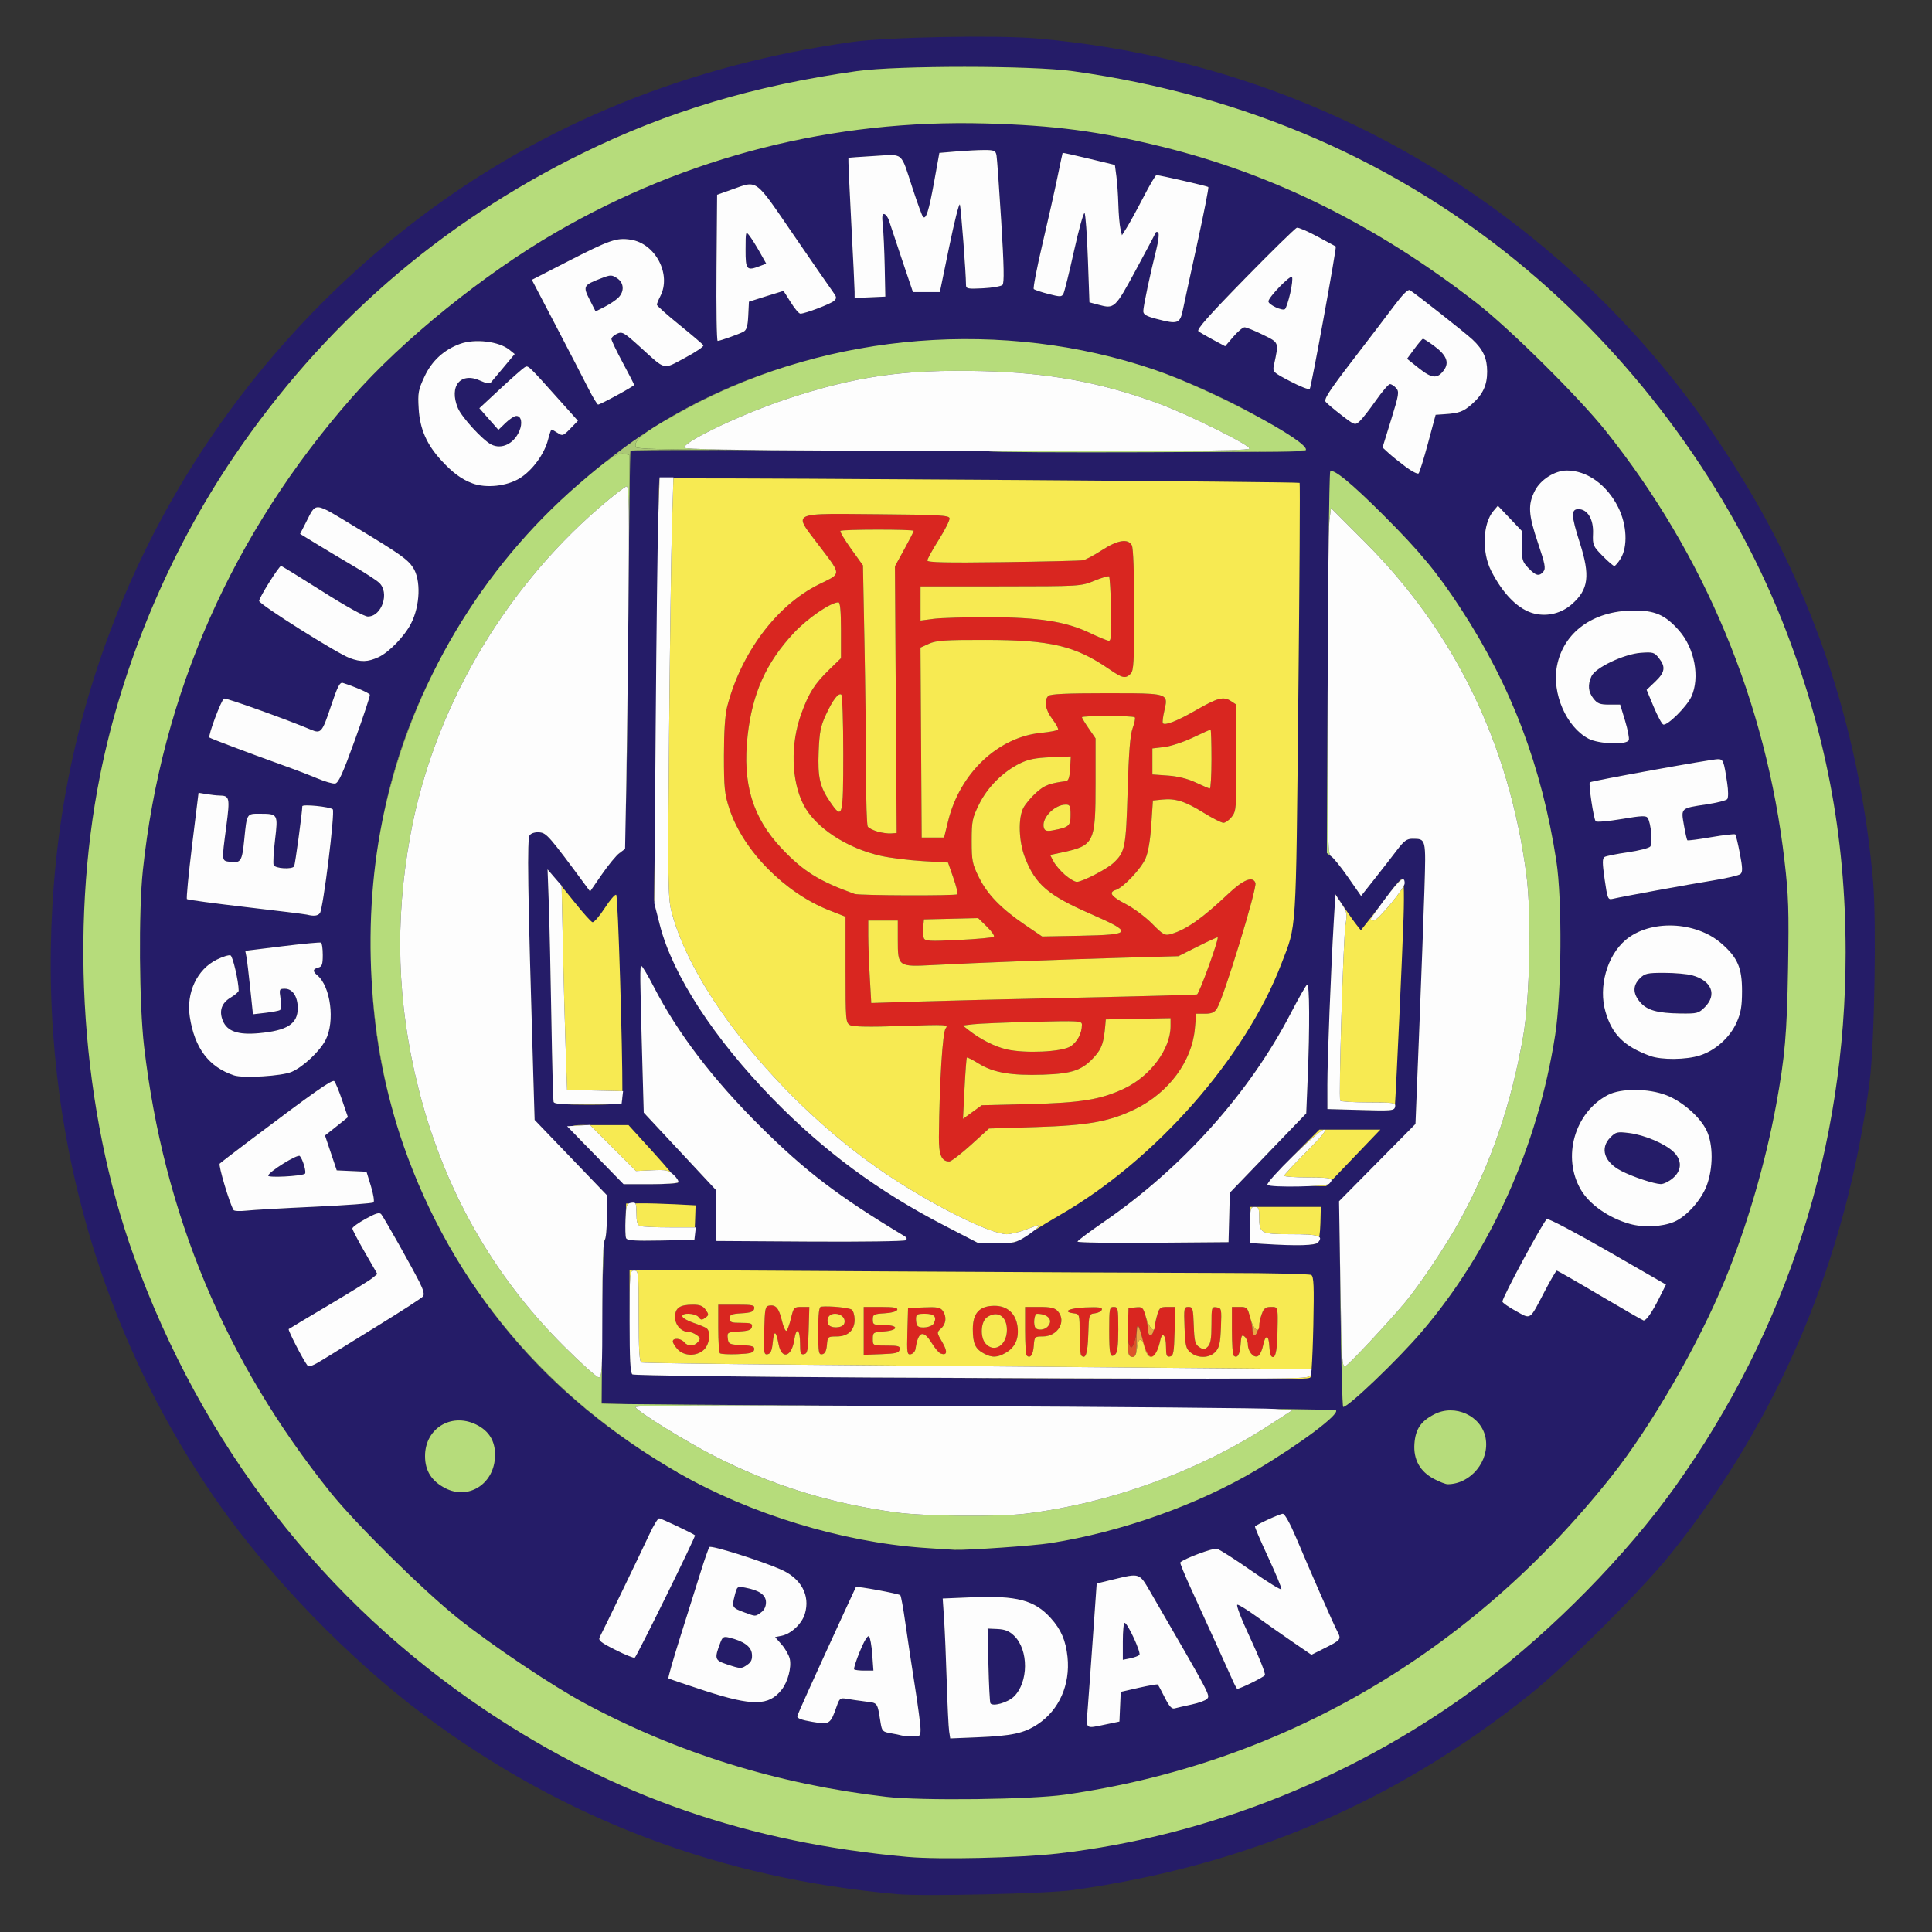 <svg xmlns="http://www.w3.org/2000/svg" width="316.228" height="316.228" viewBox="0 0 850 850">
<rect x="0" y="0" width="850" height="850" fill="#333333" stroke="none"/>
<g>
<path d="M 395.00 833.37 C316.92,826.50 247.98,800.42 186.50,754.51 C153.90,730.17 118.75,693.91 95.70,660.83 C39.19,579.74 14.24,480.96 24.59,379.21 C36.00,267.10 94.03,164.39 184.82,95.63 C239.19,54.46 303.15,28.50 375.00,18.45 C390.53,16.28 438.38,15.37 456.10,16.91 C539.27,24.14 616.19,55.92 679.95,109.38 C717.04,140.48 747.67,177.33 772.73,221.00 C801.41,271.00 818.85,327.67 824.09,387.90 C825.61,405.46 824.70,459.11 822.59,475.50 C812.61,553.29 782.94,623.88 735.18,683.50 C722.49,699.34 688.68,733.10 673.00,745.60 C613.44,793.06 548.58,820.80 472.00,831.56 C460.98,833.11 406.55,834.39 395.00,833.37 ZM 399.50 816.98 C413.33,818.21 448.66,817.40 465.50,815.47 C532.08,807.82 598.05,781.27 652.50,740.20 C683.29,716.98 715.52,684.16 736.80,654.35 C786.35,584.95 812.00,504.67 812.00,419.03 C812.00,367.36 803.13,321.11 783.98,272.93 C760.98,215.05 720.73,159.75 671.50,118.40 C615.35,71.23 548.18,41.91 472.00,31.31 C453.88,28.79 394.88,28.77 377.00,31.28 C331.77,37.63 293.63,49.05 256.20,67.46 C193.33,98.38 142.27,142.84 102.83,201.00 C74.64,242.57 53.86,292.06 44.06,340.98 C30.37,409.29 35.92,488.80 58.83,552.50 C88.75,635.71 142.20,704.68 214.00,752.72 C270.07,790.23 329.23,810.72 399.50,816.98 ZM 468.43 789.60 C453.29,791.75 405.40,792.33 390.00,790.54 C342.37,785.02 298.34,771.38 257.50,749.51 C243.04,741.77 216.53,724.00 201.50,711.99 C185.99,699.59 156.53,670.48 145.26,656.43 C99.02,598.73 72.03,534.14 63.40,460.50 C61.23,441.89 60.93,401.10 62.84,383.01 C71.07,305.22 102.27,234.66 154.92,174.76 C177.04,149.59 212.90,120.57 244.50,102.26 C302.23,68.83 366.63,52.48 433.50,54.31 C463.89,55.13 483.72,57.75 511.50,64.61 C560.52,76.72 605.58,99.11 649.50,133.16 C664.09,144.48 694.38,174.48 706.39,189.50 C750.02,244.11 777.05,309.05 785.11,378.68 C786.89,394.11 787.10,400.45 786.67,426.00 C786.18,454.87 785.29,465.05 781.45,486.00 C776.72,511.73 768.58,539.58 758.92,563.10 C747.23,591.57 726.56,627.35 709.01,649.50 C647.21,727.47 563.77,776.06 468.43,789.60 ZM 415.36 539.12 L 430.50 546.96 L 438.64 546.98 C446.29,547.00 447.07,546.80 451.64,543.60 C454.31,541.73 461.00,537.61 466.50,534.45 C508.30,510.38 547.92,465.39 563.76,424.00 C570.54,406.31 570.10,413.12 571.20,308.18 C571.75,255.76 572.01,212.68 571.78,212.45 C571.21,211.88 290.67,209.99 290.11,210.56 C289.86,210.81 289.24,252.68 288.73,303.61 L 287.80 396.21 L 289.97 405.58 C295.03,427.47 313.53,456.27 339.97,483.37 C362.55,506.52 386.25,524.05 415.36,539.12 ZM 406.00 680.95 C411.77,681.37 418.08,681.77 420.00,681.85 C425.64,682.08 454.92,680.05 462.00,678.93 C493.40,674.00 527.11,662.02 553.00,646.58 C572.48,634.96 589.47,622.19 587.77,620.45 C587.36,620.04 519.64,619.32 437.27,618.85 C354.89,618.38 282.37,617.88 276.10,617.75 L 264.69 617.50 L 264.91 582.00 C265.03,561.54 265.52,546.10 266.06,545.55 C266.58,545.03 267.00,540.38 267.00,535.21 L 267.00 525.83 L 235.21 492.71 L 234.61 472.60 C232.14,390.19 231.83,368.91 233.07,367.42 C233.83,366.51 235.56,366.02 237.40,366.20 C240.47,366.50 241.74,367.97 257.88,389.85 L 259.62 392.19 L 264.89 384.57 C267.79,380.37 271.20,376.26 272.47,375.43 C274.71,373.96 274.81,373.32 275.37,355.70 C275.69,345.69 276.19,306.26 276.48,268.08 C276.78,229.89 277.17,198.49 277.37,198.30 C277.88,197.78 337.49,197.89 463.11,198.63 C541.38,199.08 573.91,198.96 574.37,198.20 C575.24,196.81 571.09,193.75 557.00,185.40 C543.29,177.28 522.49,167.64 508.00,162.70 C429.01,135.77 336.32,149.98 272.00,198.89 C242.83,221.08 221.65,243.92 203.77,272.50 C177.84,313.94 164.86,356.62 163.32,405.50 C161.91,450.39 169.21,487.96 186.94,526.94 C210.47,578.70 247.60,618.91 299.05,648.33 C330.14,666.11 370.36,678.38 406.00,680.95 ZM 589.75 573.75 C590.04,598.64 590.58,619.00 590.96,619.00 C593.29,619.00 615.01,598.21 625.43,586.00 C655.88,550.32 676.54,504.45 684.19,455.50 C687.06,437.09 687.35,395.70 684.71,378.69 C678.25,337.05 665.03,302.12 642.78,267.92 C632.40,251.97 624.71,242.67 608.52,226.50 C594.59,212.59 586.62,206.05 585.25,207.42 C584.86,207.81 584.36,245.75 584.15,291.72 L 583.77 375.31 L 585.85 376.91 C586.99,377.78 590.38,382.03 593.38,386.35 L 598.82 394.19 L 604.66 386.81 C607.87,382.76 612.28,377.09 614.46,374.22 C617.71,369.92 618.95,369.00 621.46,369.02 C623.24,369.02 624.49,369.01 625.34,369.59 C627.34,370.93 627.18,375.51 626.70,391.16 C626.35,402.35 625.32,430.17 624.41,453.00 L 622.75 494.50 L 589.21 528.50 ZM 383.00 606.05 C573.14,607.06 575.83,607.09 576.56,605.91 C576.58,605.88 576.60,605.84 576.62,605.81 C577.02,605.15 577.56,594.98 577.81,583.20 C578.18,565.79 578.01,561.63 576.90,560.94 C576.15,560.47 559.10,560.08 539.02,560.06 C518.93,560.04 451.76,559.72 389.75,559.35 L 277.00 558.68 L 277.00 581.28 C277.00,598.26 277.31,604.08 278.25,604.69 C278.94,605.14 326.08,605.75 383.00,606.05 ZM 356.25 546.24 C378.94,546.38 397.95,546.12 398.50,545.65 C399.14,545.10 398.97,544.47 398.00,543.89 C368.74,526.28 354.53,515.46 334.42,495.50 C313.68,474.91 298.19,454.60 287.60,434.09 C285.02,429.09 282.59,425.00 282.20,425.00 C281.49,425.00 281.52,428.93 282.60,467.50 L 283.22 489.50 L 314.93 523.50 L 314.97 534.74 L 315.00 545.98 ZM 474.05 546.26 C474.02,546.68 488.96,546.91 507.25,546.76 L 540.50 546.50 L 540.79 535.63 L 541.07 524.76 L 574.69 489.85 L 575.34 474.17 C576.26,452.08 576.16,432.77 575.12,433.17 C574.64,433.35 571.46,438.90 568.04,445.50 C549.80,480.78 520.20,513.84 485.56,537.63 C479.26,541.96 474.08,545.84 474.05,546.26 ZM 508.75 140.29 C518.29,142.80 519.17,142.47 520.48,136.00 C520.86,134.07 523.63,121.30 526.63,107.62 C529.62,93.94 531.87,82.53 531.61,82.28 C531.21,81.87 510.55,77.13 508.79,77.04 C508.41,77.02 505.82,81.39 503.06,86.75 C500.29,92.11 497.03,98.07 495.82,100.00 L 493.61 103.50 L 492.92 100.50 C492.55,98.85 492.14,94.12 492.03,90.00 C491.92,85.88 491.53,80.26 491.16,77.53 L 490.50 72.56 L 479.06 69.80 C472.77,68.28 467.57,67.14 467.51,67.27 C467.45,67.40 466.42,72.22 465.23,78.00 C464.04,83.78 461.06,97.05 458.60,107.50 C456.15,117.95 454.45,126.80 454.82,127.17 C455.19,127.54 458.09,128.51 461.26,129.33 C466.54,130.69 467.10,130.68 467.88,129.16 C468.35,128.25 470.46,119.73 472.56,110.24 C474.67,100.75 476.74,93.34 477.16,93.76 C477.58,94.18 478.24,103.19 478.62,113.77 L 479.31 133.01 L 483.23 134.06 C490.30,135.97 490.55,135.74 499.61,119.00 C504.22,110.47 508.16,103.05 508.36,102.50 C508.56,101.95 509.11,101.86 509.57,102.29 C510.04,102.73 509.66,106.11 508.73,109.79 C506.01,120.58 503.00,134.82 503.00,136.88 C503.00,138.36 504.29,139.12 508.75,140.29 ZM 375.99 128.30 L 376.00 131.09 L 382.75 130.80 L 389.50 130.50 L 389.24 117.50 C389.09,110.35 388.71,102.09 388.40,99.14 C387.96,95.03 388.13,93.88 389.11,94.20 C389.81,94.44 390.73,95.73 391.13,97.07 C391.54,98.40 394.08,106.03 396.77,114.00 L 401.66 128.50 L 413.50 128.50 L 417.62 108.50 C419.88,97.50 421.99,89.18 422.30,90.00 C422.79,91.31 425.01,120.30 425.00,125.36 C425.00,127.04 425.72,127.18 432.47,126.84 C436.58,126.63 440.44,125.96 441.05,125.35 C441.86,124.54 441.72,117.07 440.50,97.37 C439.59,82.59 438.65,69.49 438.41,68.25 C438.02,66.29 437.34,66.00 433.13,66.00 C430.48,66.00 424.92,66.29 420.79,66.63 L 413.28 67.27 L 411.00 79.88 C408.66,92.86 407.38,96.85 406.06,95.36 C405.64,94.89 403.61,89.32 401.54,83.00 C398.60,73.99 397.76,70.30 395.50,68.93 C393.61,67.78 390.71,68.27 384.71,68.62 C378.54,68.98 373.39,69.36 373.26,69.46 C373.13,69.56 373.69,82.21 374.50,97.57 C375.32,112.93 375.99,126.76 375.99,128.30 ZM 717.08 538.47 C723.14,540.16 731.20,539.78 736.53,537.55 C741.92,535.30 748.47,528.02 750.87,521.62 C753.76,513.89 753.77,503.61 750.88,497.48 C748.09,491.53 740.28,484.64 733.20,481.88 C725.23,478.78 713.17,478.72 707.37,481.76 C692.73,489.42 687.13,509.14 695.53,523.46 C699.33,529.95 707.87,535.90 717.08,538.47 ZM 417.58 761.67 L 418.06 764.83 L 429.78 764.35 C445.33,763.71 450.50,762.59 456.59,758.56 C465.97,752.35 470.93,741.14 469.66,728.98 C468.90,721.75 466.81,716.90 462.30,711.91 C455.14,703.98 447.40,701.94 427.62,702.75 L 414.75 703.28 L 415.36 712.39 C415.69,717.40 416.22,729.83 416.53,740.00 C416.84,750.17 417.31,759.92 417.58,761.67 ZM 725.95 464.55 C730.98,466.40 741.85,466.30 747.94,464.33 C754.78,462.12 761.14,456.38 764.06,449.79 C765.92,445.60 766.41,442.73 766.42,436.00 C766.42,425.82 764.52,421.39 757.49,415.20 C746.09,405.17 725.87,404.43 715.09,413.65 C706.98,420.60 703.19,434.25 706.35,445.13 C709.26,455.13 714.51,460.34 725.95,464.55 ZM 310.00 743.83 C331.13,750.69 338.24,750.59 343.91,743.39 C346.63,739.93 348.29,733.60 347.47,729.84 C347.10,728.20 345.50,725.37 343.91,723.55 L 341.01 720.25 L 343.87 719.68 C348.08,718.83 352.81,714.38 354.11,710.02 C356.54,701.91 352.49,694.41 343.53,690.50 C334.56,686.56 312.84,679.75 312.12,680.64 C311.73,681.11 310.01,686.00 308.30,691.50 C306.59,697.00 302.59,709.71 299.42,719.74 C296.25,729.78 293.84,738.17 294.08,738.39 C294.31,738.62 301.48,741.06 310.00,743.83 ZM 618.43 205.37 C621.13,207.39 623.70,208.70 624.12,208.27 C624.55,207.85 626.41,201.88 628.26,195.00 L 631.62 182.50 L 635.56 182.23 C641.97,181.80 643.77,181.14 647.53,177.84 C652.37,173.59 654.29,169.52 654.29,163.50 C654.29,157.64 652.50,153.75 647.84,149.39 C644.64,146.41 622.81,129.19 620.28,127.66 C619.50,127.18 617.16,129.49 613.62,134.21 C610.63,138.22 602.31,149.13 595.14,158.46 C584.76,171.98 582.34,175.71 583.26,176.81 C583.89,177.57 587.04,180.22 590.26,182.70 C596.02,187.13 596.15,187.17 598.17,185.35 C599.30,184.33 602.51,180.24 605.30,176.25 C608.09,172.26 610.89,169.00 611.53,169.00 C612.17,169.00 613.39,169.79 614.25,170.75 C615.67,172.35 615.47,173.57 612.03,184.69 L 608.26 196.88 L 610.88 199.28 C612.32,200.61 615.72,203.35 618.43,205.37 ZM 258.77 170.75 C260.79,174.74 262.76,178.00 263.14,178.00 C264.17,178.00 279.00,169.91 279.00,169.35 C279.00,169.09 276.75,164.70 274.00,159.60 C271.25,154.49 269.00,149.79 269.00,149.14 C269.00,148.49 270.11,147.45 271.47,146.83 C273.75,145.79 274.55,146.25 281.55,152.60 C287.98,158.43 290.32,160.91 292.80,161.07 C294.81,161.19 296.91,159.80 301.35,157.44 C306.12,154.90 309.76,152.42 309.45,151.92 C309.14,151.42 304.41,147.38 298.94,142.95 C293.47,138.53 289.00,134.53 289.00,134.07 C289.00,133.61 289.67,131.94 290.49,130.36 C295.52,120.73 288.37,107.08 277.44,105.44 C271.24,104.51 268.33,105.52 249.75,115.04 L 234.00 123.11 L 244.55 143.30 C250.35,154.41 256.75,166.76 258.77,170.75 ZM 595.75 488.27 C609.67,488.68 612.66,488.81 613.41,487.58 C613.64,487.20 613.66,486.68 613.72,486.00 C614.16,480.87 616.97,419.89 617.50,403.82 C617.80,394.65 617.66,386.91 617.19,386.62 C616.71,386.32 614.14,389.06 611.47,392.70 C608.80,396.34 604.84,401.56 602.67,404.30 L 598.73 409.29 L 596.82 406.89 C595.77,405.58 593.26,402.02 591.23,399.00 L 587.54 393.50 L 586.85 405.00 C585.58,425.78 583.98,466.29 583.99,477.22 L 584.00 487.94 ZM 243.55 484.75 C243.84,485.68 247.72,486.00 258.50,486.00 C270.67,486.00 273.16,485.75 273.65,484.46 C274.50,482.26 272.04,394.66 271.11,393.71 C270.68,393.28 268.41,395.89 266.07,399.51 C263.72,403.14 261.29,405.93 260.65,405.73 C260.02,405.53 256.65,401.79 253.17,397.43 C249.70,393.07 245.51,387.92 243.87,386.00 L 240.90 382.50 L 241.45 397.50 C241.75,405.75 242.26,428.48 242.58,448.00 C242.90,467.52 243.34,484.06 243.55,484.75 ZM 207.89 212.67 C213.88,214.90 222.97,213.92 228.64,210.43 C234.22,207.00 239.53,199.74 241.14,193.35 C241.74,190.96 242.42,189.00 242.65,189.00 C242.88,189.00 244.09,189.67 245.35,190.49 C247.49,191.89 247.82,191.78 250.94,188.56 L 254.26 185.14 L 246.88 176.88 C234.44,162.96 232.70,160.98 231.51,161.26 C231.28,161.32 231.07,161.45 230.81,161.61 C229.97,162.10 225.15,166.35 220.10,171.05 L 210.90 179.61 L 215.09 184.37 L 219.28 189.12 L 222.44 186.06 C224.17,184.38 226.31,183.00 227.18,183.00 C229.36,183.00 229.99,186.13 228.51,189.61 C226.09,195.29 220.63,197.89 216.08,195.54 C212.28,193.57 203.14,183.58 201.45,179.54 C197.38,169.79 202.74,163.41 211.51,167.57 C213.56,168.54 215.45,168.90 215.88,168.39 C216.30,167.90 218.85,164.86 221.54,161.64 L 226.44 155.77 L 224.14 153.91 C219.51,150.16 208.89,148.90 202.32,151.33 C195.28,153.92 190.00,158.78 186.81,165.59 C184.02,171.55 183.79,172.82 184.21,179.82 C184.75,188.80 187.73,195.58 194.25,202.66 C199.24,208.06 203.07,210.88 207.89,212.67 ZM 705.98 386.89 C707.19,395.32 707.44,395.93 709.39,395.48 C714.09,394.38 743.21,389.05 753.50,387.40 C759.55,386.42 765.06,385.14 765.74,384.53 C766.73,383.66 766.68,381.82 765.48,375.54 C764.64,371.19 763.73,367.40 763.44,367.11 C763.16,366.83 758.38,367.38 752.83,368.33 C747.28,369.29 742.56,369.90 742.35,369.68 C742.13,369.46 741.45,366.47 740.85,363.03 C740.27,359.73 739.91,357.90 740.64,356.74 C741.58,355.24 744.32,354.86 750.70,353.91 C755.28,353.23 759.42,352.18 759.91,351.59 C760.42,350.96 760.42,347.98 759.89,344.50 C758.41,334.61 758.16,334.00 755.73,334.01 C752.80,334.03 700.09,343.58 699.46,344.20 C698.81,344.86 701.13,360.28 702.04,361.33 C702.43,361.78 707.56,361.34 713.43,360.35 C722.34,358.84 724.24,358.77 724.94,359.90 C726.39,362.25 727.17,371.09 726.04,372.45 C725.47,373.14 720.99,374.28 716.09,374.99 C711.20,375.69 706.63,376.61 705.94,377.04 C704.93,377.66 704.94,379.62 705.98,386.89 ZM 102.99 473.13 C107.07,474.47 124.04,473.43 128.32,471.57 C133.42,469.36 140.68,462.54 143.25,457.54 C147.47,449.35 145.48,433.96 139.57,429.06 C137.47,427.31 137.59,426.34 140.00,425.71 C141.67,425.27 142.00,424.35 142.00,420.15 C142.00,417.38 141.66,414.94 141.25,414.72 C140.84,414.50 133.17,415.22 124.21,416.32 L 107.91 418.33 L 108.41 420.91 C108.69,422.34 109.44,428.62 110.10,434.87 L 111.29 446.24 L 116.78 445.60 C119.80,445.24 122.68,444.70 123.18,444.39 C123.69,444.08 123.80,441.84 123.43,439.41 C122.80,435.17 122.87,435.00 125.33,435.00 C128.73,435.00 131.00,438.43 131.00,443.55 C131.00,450.47 126.38,453.43 113.80,454.57 C104.72,455.39 99.97,453.75 98.06,449.14 C96.26,444.79 97.45,441.26 101.53,438.85 C103.44,437.72 105.00,436.37 105.00,435.84 C105.00,431.83 102.43,420.72 101.41,420.33 C100.71,420.06 97.97,420.91 95.32,422.22 C86.71,426.47 81.87,436.77 83.50,447.33 C85.63,461.20 91.89,469.47 102.99,473.13 ZM 542.07 738.75 C543.09,741.09 544.11,743.00 544.34,743.00 C545.64,743.00 555.93,737.93 556.50,737.01 C556.87,736.40 554.02,729.18 550.17,720.95 C546.10,712.26 543.69,706.00 544.40,706.00 C545.08,706.00 548.75,708.26 552.57,711.02 C556.38,713.79 563.43,718.75 568.24,722.05 L 576.98 728.04 L 582.24 725.40 C590.10,721.46 590.21,721.31 588.32,717.65 C586.50,714.15 577.33,693.29 570.34,676.75 C567.58,670.21 565.24,666.00 564.37,666.00 C563.18,666.00 553.36,670.47 552.14,671.56 C551.94,671.74 554.55,677.82 557.93,685.09 C561.31,692.35 563.94,698.69 563.77,699.19 C563.60,699.69 557.62,696.01 550.48,691.01 C543.34,686.02 536.55,681.69 535.39,681.39 C533.71,680.96 520.94,685.72 519.26,687.41 C519.06,687.61 521.22,692.89 524.08,699.14 C526.93,705.39 531.73,715.90 534.74,722.50 C537.75,729.10 541.05,736.41 542.07,738.75 ZM 675.23 270.00 C681.01,271.32 687.03,269.79 691.53,265.84 C698.93,259.34 699.70,253.33 695.00,238.66 C691.23,226.88 691.11,224.00 694.43,224.00 C698.46,224.00 701.13,228.44 700.87,234.73 C700.67,239.81 700.87,240.29 705.04,244.54 C707.45,246.99 709.78,249.00 710.22,249.00 C710.67,249.00 711.92,247.54 713.01,245.75 C716.23,240.48 715.77,230.86 711.94,223.19 C706.98,213.28 698.22,207.00 689.35,207.00 C684.08,207.00 677.73,211.03 675.25,215.96 C672.15,222.11 672.41,226.37 676.68,238.99 C679.75,248.09 680.14,250.13 679.05,251.44 C677.17,253.71 675.74,253.38 672.44,249.93 C669.78,247.16 669.50,246.22 669.52,240.23 L 669.54 233.60 L 664.27 228.05 L 659.00 222.50 L 657.02 224.84 C652.35,230.34 651.88,242.89 656.02,251.07 C661.38,261.63 668.24,268.39 675.23,270.00 ZM 135.00 402.40 C138.07,403.16 139.78,402.97 140.74,401.75 C142.18,399.94 147.48,357.07 146.40,356.07 C145.15,354.92 133.00,353.71 133.00,354.73 C133.00,357.28 129.85,380.43 129.41,381.15 C128.50,382.61 120.99,382.14 120.39,380.58 C120.09,379.80 120.37,374.79 121.01,369.44 C122.35,358.16 122.28,358.04 114.36,358.02 C112.08,358.01 110.71,357.97 109.81,358.60 C108.39,359.60 108.17,362.30 107.45,369.50 C106.52,378.81 105.97,379.71 101.57,379.20 C100.26,379.05 99.37,379.01 98.83,378.56 C97.62,377.57 98.12,374.52 99.56,363.55 C101.22,350.88 101.03,350.06 96.50,350.00 C95.40,349.99 92.89,349.71 90.92,349.39 L 87.35 348.80 L 84.51 371.90 C82.95,384.61 81.93,395.26 82.24,395.57 C82.55,395.88 94.21,397.46 108.15,399.08 C122.09,400.70 134.18,402.19 135.00,402.40 ZM 153.89 289.53 C158.86,291.36 161.82,291.27 166.50,289.13 C171.12,287.02 177.97,279.94 180.85,274.30 C184.86,266.44 185.26,255.10 181.72,249.70 C179.36,246.09 175.82,243.60 156.57,231.99 C145.14,225.09 141.22,222.39 138.86,223.38 C137.28,224.05 136.40,226.36 134.43,230.19 L 132.03 234.88 L 139.26 239.30 C143.24,241.74 150.55,246.11 155.50,249.02 C160.45,251.92 165.51,255.21 166.75,256.33 C171.54,260.63 168.04,271.25 161.83,271.25 C160.28,271.25 152.31,266.83 141.74,260.12 C132.10,254.01 123.96,249.00 123.66,249.00 C122.75,249.00 114.00,262.94 114.00,264.38 C114.00,265.86 148.26,287.46 153.89,289.53 ZM 102.74 532.35 C103.01,532.82 105.55,532.94 108.37,532.63 C111.19,532.31 124.75,531.54 138.50,530.91 C152.25,530.27 163.87,529.42 164.32,529.00 C164.78,528.59 164.27,525.38 163.20,521.88 L 161.24 515.50 L 154.70 515.21 L 148.15 514.91 L 142.99 499.56 L 145.74 497.40 C147.26,496.21 149.53,494.40 150.78,493.37 L 153.07 491.50 L 150.52 484.04 C149.12,479.93 147.57,476.17 147.06,475.66 C146.19,474.79 138.17,480.43 109.50,502.07 C102.90,507.05 97.12,511.50 96.67,511.95 C95.98,512.62 100.97,529.38 102.74,532.35 ZM 567.66 167.77 C571.97,170.03 575.83,171.55 576.24,171.14 C576.89,170.50 588.17,108.70 587.69,108.44 C587.58,108.39 583.98,106.44 579.69,104.11 C575.39,101.78 571.30,100.02 570.59,100.19 C569.89,100.36 559.57,110.46 547.66,122.63 C531.71,138.93 526.34,145.02 527.25,145.73 C527.94,146.26 530.87,147.97 533.76,149.52 L 539.02 152.33 L 542.59 148.17 C544.55,145.87 546.79,144.00 547.56,144.00 C548.33,144.00 551.94,145.46 555.57,147.25 C558.90,148.88 560.67,149.68 561.41,151.04 C562.28,152.66 561.68,155.06 560.49,160.59 C559.83,163.60 559.99,163.76 567.66,167.77 ZM 396.50 763.50 C397.05,763.69 399.19,763.88 401.25,763.92 C404.83,764.00 405.00,763.85 405.00,760.75 C405.00,758.96 403.85,750.30 402.46,741.50 C401.07,732.70 399.20,720.33 398.31,714.00 C397.43,707.67 396.43,702.20 396.10,701.83 C395.49,701.15 376.85,697.72 376.56,698.23 C376.47,698.38 374.22,703.22 371.57,709.00 C356.60,741.59 351.06,753.86 350.80,755.04 C350.59,755.96 352.61,756.73 357.33,757.53 C365.02,758.84 365.34,758.64 368.12,750.68 C369.34,747.18 369.70,746.91 372.48,747.40 C374.14,747.69 377.84,748.23 380.70,748.59 C386.34,749.30 385.92,748.71 387.47,758.21 C388.02,761.56 388.44,761.98 391.79,762.54 C393.83,762.88 395.95,763.32 396.50,763.50 ZM 478.55 751.75 C478.18,756.40 477.86,758.61 478.77,759.42 C479.69,760.23 481.86,759.63 486.50,758.67 L 492.50 757.42 L 492.79 750.89 L 493.08 744.36 L 501.07 742.54 C505.47,741.55 509.22,740.90 509.41,741.12 C509.60,741.33 510.96,743.89 512.42,746.80 C514.40,750.73 515.53,751.98 516.79,751.62 C517.73,751.36 521.09,750.59 524.26,749.91 C527.43,749.23 530.50,748.11 531.07,747.41 C531.19,747.27 531.30,747.14 531.39,747.00 C532.29,745.52 530.44,742.36 506.03,700.25 C503.82,696.44 502.68,694.40 500.96,693.59 C498.95,692.64 496.17,693.36 490.00,694.85 L 482.50 696.67 L 480.85 720.08 C479.95,732.96 478.91,747.21 478.55,751.75 ZM 315.24 117.84 C315.09,135.53 315.32,149.99 315.74,149.99 C316.85,149.96 325.02,147.06 327.11,145.94 C328.48,145.21 328.98,143.52 329.20,138.85 L 329.50 132.73 L 337.00 130.36 C341.12,129.06 344.57,128.00 344.66,128.00 C344.75,128.00 346.21,130.25 347.90,133.00 C349.60,135.75 351.50,138.00 352.14,138.00 C354.22,138.00 365.47,133.72 366.95,132.36 C368.21,131.20 368.13,130.67 366.36,128.27 C365.24,126.74 357.46,115.49 349.07,103.25 C337.98,87.07 334.71,81.80 330.73,81.19 C328.52,80.85 326.09,81.93 322.00,83.38 L 315.50 85.68 ZM 698.87 324.99 C703.39,327.38 715.75,327.81 716.59,325.61 C716.89,324.85 716.15,321.03 714.97,317.11 L 712.81 310.00 L 707.98 310.00 C703.95,310.00 702.80,309.56 701.07,307.37 C698.73,304.39 698.45,301.30 700.18,297.52 C701.90,293.72 714.53,287.73 721.92,287.20 C727.25,286.81 727.85,286.99 729.84,289.53 C732.91,293.42 732.54,295.80 728.22,299.91 L 724.44 303.50 L 727.54 310.94 C729.25,315.03 731.15,318.55 731.77,318.76 C733.58,319.36 742.13,310.87 744.13,306.50 C747.98,298.07 745.59,285.22 738.71,277.41 C732.62,270.49 728.07,268.51 718.50,268.60 C700.78,268.76 687.80,278.24 684.99,293.07 C682.71,305.08 689.13,319.85 698.87,324.99 ZM 139.50 342.42 C142.80,343.82 146.35,344.85 147.40,344.73 C148.90,344.55 150.72,340.55 156.15,325.52 C159.93,315.09 162.88,306.15 162.72,305.66 C162.47,304.90 156.42,302.25 150.85,300.46 C149.50,300.03 148.50,302.01 145.51,310.96 C141.74,322.27 141.21,322.89 136.80,321.03 C126.17,316.54 99.50,306.98 98.58,307.33 C97.40,307.78 91.42,323.75 92.15,324.48 C92.60,324.93 109.60,331.34 124.00,336.50 C129.23,338.36 136.20,341.03 139.50,342.42 ZM 135.22 600.69 C135.91,601.57 137.77,600.87 142.32,598.03 C145.72,595.91 156.72,589.11 166.77,582.92 C176.81,576.73 185.50,571.10 186.07,570.41 C186.82,569.51 186.35,567.66 184.42,563.83 C181.02,557.13 169.07,535.92 167.75,534.25 C166.98,533.28 165.43,533.73 160.88,536.23 C157.64,538.01 155.01,539.92 155.03,540.48 C155.05,541.04 157.52,545.78 160.54,551.00 L 166.01 560.50 L 163.83 562.30 C162.63,563.30 153.96,568.66 144.57,574.23 C135.18,579.79 127.28,584.52 127.02,584.74 C126.56,585.12 133.29,598.20 135.22,600.69 ZM 704.00 569.97 C714.17,575.98 722.77,580.92 723.10,580.95 C724.26,581.05 726.82,577.41 729.86,571.33 L 732.95 565.16 L 707.45 550.48 C693.43,542.41 681.34,536.04 680.58,536.33 C679.28,536.83 661.00,570.73 661.00,572.64 C661.00,573.14 663.64,574.99 666.88,576.77 C669.69,578.32 671.19,579.33 672.45,579.09 C674.25,578.75 675.57,575.84 679.53,568.25 C682.18,563.16 684.61,559.01 684.93,559.02 C685.24,559.03 693.83,563.95 704.00,569.97 ZM 270.73 725.87 C275.00,728.03 278.85,729.58 279.27,729.32 C280.15,728.79 306.20,675.85 305.78,675.48 C304.78,674.60 290.85,668.00 290.00,668.00 C289.42,668.00 287.44,671.26 285.60,675.25 C282.23,682.53 265.58,716.99 263.87,720.23 C263.10,721.68 264.17,722.57 270.73,725.87 ZM 630.91 650.67 C633.33,651.95 636.03,653.00 636.91,652.99 C647.09,652.96 655.48,642.70 653.59,632.60 C651.77,622.91 640.14,617.55 631.06,622.22 C625.09,625.29 622.75,628.75 622.29,635.21 C621.80,642.15 624.74,647.42 630.91,650.67 ZM 196.01 654.79 C205.92,659.86 216.88,653.20 217.74,641.59 C218.22,635.01 215.83,630.28 210.50,627.28 C199.33,621.00 187.01,627.98 187.00,640.60 C187.00,647.10 189.90,651.68 196.01,654.79 ZM 263.42 509.75 L 274.47 521.00 L 286.17 521.00 C292.61,521.00 298.09,520.66 298.34,520.25 C298.59,519.84 293.79,513.99 287.66,507.25 L 276.53 495.00 L 263.14 495.00 C255.91,495.00 251.99,494.66 251.43,495.88 C250.76,497.32 254.74,500.91 263.42,509.75 ZM 557.63 521.30 C558.02,521.68 564.00,521.96 570.92,521.91 L 583.50 521.82 L 595.39 509.41 L 607.28 497.00 L 580.47 497.00 L 568.70 508.80 C562.23,515.29 557.25,520.91 557.63,521.30 ZM 735.92 518.41 C734.23,519.84 731.87,520.98 730.67,520.95 C727.67,520.87 718.36,517.78 713.32,515.18 C705.73,511.28 703.77,505.14 708.56,500.35 C710.92,497.99 711.57,497.84 716.75,498.49 C723.51,499.33 732.47,503.13 736.25,506.74 C740.13,510.45 740.00,514.98 735.92,518.41 ZM 555.75 547.26 C570.09,548.16 578.77,547.98 579.75,546.75 C580.29,546.06 580.82,542.24 580.92,538.25 L 581.11 531.00 L 550.00 531.00 L 550.00 546.90 ZM 750.08 443.08 C747.32,445.83 746.71,445.99 739.33,445.90 C729.11,445.76 724.58,444.47 721.51,440.83 C718.34,437.06 718.32,433.59 721.45,430.45 C723.67,428.24 724.73,428.00 732.20,428.01 C736.77,428.01 742.30,428.50 744.50,429.10 C753.06,431.44 755.53,437.62 750.08,443.08 ZM 275.43 544.68 C275.85,545.78 278.92,546.00 290.73,545.78 L 305.50 545.50 L 305.77 537.90 L 306.03 530.30 L 296.77 529.82 C291.67,529.56 284.80,529.38 281.50,529.42 L 275.50 529.50 L 275.20 536.40 C275.04,540.20 275.14,543.92 275.43,544.68 ZM 446.01 746.49 C443.28,749.10 436.69,750.95 435.74,749.36 C435.46,748.89 435.07,741.30 434.87,732.50 L 434.50 716.50 L 438.90 716.70 C442.15,716.85 444.04,717.62 446.15,719.65 C452.63,725.85 452.55,740.22 446.01,746.49 ZM 635.20 162.95 C632.35,166.77 629.97,166.56 624.21,161.98 L 619.04 157.86 L 622.27 153.47 C624.05,151.05 625.75,149.06 626.05,149.04 C626.36,149.02 628.53,150.42 630.88,152.15 C636.45,156.24 637.76,159.50 635.20,162.95 ZM 272.04 130.96 C270.96,132.04 268.27,133.84 266.06,134.97 L 262.04 137.02 L 259.41 131.83 C256.39,125.86 256.62,125.46 264.64,122.39 C268.65,120.86 269.14,120.86 271.48,122.39 C274.55,124.40 274.80,128.20 272.04,130.96 ZM 328.83 732.40 C326.14,734.29 325.93,734.28 319.67,732.20 C314.43,730.46 314.23,729.76 316.94,722.65 C317.88,720.18 318.40,719.88 320.77,720.46 C327.19,722.02 330.49,724.38 330.81,727.65 C331.04,730.02 330.54,731.21 328.83,732.40 ZM 334.78 709.44 C333.73,710.17 333.18,710.61 332.55,710.75 C331.63,710.96 330.56,710.51 327.52,709.40 C322.12,707.43 321.93,707.11 323.19,702.16 C324.28,697.87 324.32,697.84 327.86,698.50 C334.13,699.68 337.00,701.71 337.00,704.97 C337.00,706.85 336.21,708.44 334.78,709.44 ZM 134.13 516.42 C132.39,517.49 118.00,518.24 118.00,517.26 C118.00,515.66 130.99,507.58 131.91,508.60 C133.28,510.11 134.93,515.93 134.13,516.42 ZM 567.64 129.04 C566.87,132.41 565.84,135.54 565.36,135.98 C564.29,136.98 557.98,134.04 558.05,132.57 C558.12,130.72 567.76,120.80 568.43,121.88 C568.78,122.45 568.42,125.67 567.64,129.04 ZM 383.76 727.93 L 384.27 735.00 L 380.30 735.00 C378.12,735.00 376.09,734.76 375.80,734.46 C375.50,734.17 376.64,730.57 378.33,726.47 C380.22,721.89 381.76,719.36 382.33,719.93 C382.84,720.44 383.48,724.04 383.76,727.93 ZM 334.49 117.00 C328.45,119.30 328.00,118.80 328.02,109.75 C328.04,101.73 328.09,101.56 329.77,103.75 C330.72,104.99 332.76,108.25 334.31,111.00 L 337.12 116.00 ZM 501.28 728.12 C500.82,728.58 498.99,729.25 497.22,729.61 L 494.00 730.25 L 494.00 722.12 C494.00,717.66 494.35,714.00 494.79,714.00 C496.10,714.00 502.18,727.22 501.28,728.12 Z" fill="rgba(37,28,104,1)"/>
<path d="M 434.32 198.46 C328.37,197.88 277.84,197.82 277.37,198.30 C277.17,198.49 276.78,229.89 276.48,268.08 C276.43,275.27 276.37,282.50 276.30,289.57 C276.36,282.75 276.42,275.79 276.48,268.87 L 277.00 200.23 L 274.75 199.65 C272.85,199.15 270.47,200.13 265.24,204.16 C267.44,202.40 269.70,200.64 272.00,198.89 C276.50,195.47 281.14,192.21 285.91,189.13 C280.62,192.67 279.04,194.85 279.71,196.73 C280.06,197.69 297.16,197.97 357.25,197.99 C396.78,198.00 429.80,198.21 434.32,198.46 ZM 523.61 198.88 C550.56,198.72 573.43,198.43 574.45,198.05 C574.43,198.11 574.40,198.16 574.37,198.20 C574.05,198.72 558.61,198.95 523.61,198.88 ZM 299.05 648.33 C262.42,627.39 233.05,600.97 210.68,568.82 C233.16,600.84 262.88,627.65 299.05,648.33 ZM 167.85 362.96 C172.38,338.83 180.23,316.02 191.64,293.80 C181.58,313.71 173.96,334.95 169.09,357.00 C168.65,358.97 168.24,360.96 167.85,362.96 ZM 289.41 186.91 C307.49,175.68 327.27,166.88 347.99,160.61 C332.75,165.26 317.99,171.32 304.00,178.77 C297.84,182.05 293.05,184.71 289.41,186.91 ZM 172.46 487.51 C167.57,469.95 164.67,452.08 163.61,433.10 C164.79,451.70 167.76,470.13 172.46,487.51 ZM 553.70 183.49 C539.50,175.80 521.01,167.14 508.00,162.70 C521.37,167.26 540.11,175.82 553.70,183.49 Z" fill="rgba(171,201,118,1)"/>
<path d="M 399.50 816.98 C329.23,810.72 270.07,790.23 214.00,752.72 C142.20,704.68 88.75,635.71 58.83,552.50 C35.92,488.80 30.37,409.29 44.06,340.98 C53.86,292.06 74.64,242.57 102.83,201.00 C142.27,142.84 193.33,98.38 256.20,67.46 C293.63,49.05 331.77,37.63 377.00,31.28 C394.88,28.77 453.88,28.79 472.00,31.31 C548.18,41.91 615.35,71.23 671.50,118.40 C720.73,159.75 760.98,215.05 783.98,272.93 C803.13,321.11 812.00,367.36 812.00,419.03 C812.00,504.67 786.35,584.95 736.80,654.35 C715.52,684.16 683.29,716.98 652.50,740.20 C598.05,781.27 532.08,807.82 465.50,815.47 C448.66,817.40 413.33,818.21 399.50,816.98 ZM 468.43 789.60 C563.77,776.06 647.21,727.47 709.01,649.50 C726.56,627.35 747.23,591.57 758.92,563.10 C768.58,539.58 776.72,511.73 781.45,486.00 C785.29,465.05 786.18,454.87 786.67,426.00 C787.10,400.45 786.89,394.11 785.11,378.68 C777.05,309.05 750.02,244.11 706.39,189.50 C694.38,174.48 664.09,144.48 649.50,133.16 C605.58,99.11 560.52,76.72 511.50,64.61 C483.72,57.75 463.89,55.13 433.50,54.31 C366.63,52.48 302.23,68.83 244.50,102.26 C212.90,120.57 177.04,149.59 154.92,174.76 C102.27,234.66 71.07,305.22 62.84,383.01 C60.93,401.10 61.23,441.89 63.40,460.50 C72.03,534.14 99.02,598.73 145.26,656.43 C156.53,670.48 185.99,699.59 201.50,711.99 C216.53,724.00 243.04,741.77 257.50,749.51 C298.34,771.38 342.37,785.02 390.00,790.54 C405.40,792.33 453.29,791.75 468.43,789.60 ZM 406.00 680.95 C370.36,678.38 330.14,666.11 299.05,648.33 C240.52,614.86 198.91,565.37 177.44,503.69 C161.79,458.73 158.68,404.12 169.09,357.00 C181.47,300.91 211.66,250.08 254.60,213.00 C267.90,201.52 271.87,198.89 274.75,199.65 L 277.00 200.23 L 276.66 244.36 C276.78,220.54 276.51,214.00 275.71,214.00 C275.00,214.00 269.50,218.27 263.47,223.49 C220.74,260.49 190.58,312.82 180.56,367.35 C173.58,405.32 174.70,441.38 184.01,478.50 C195.12,522.77 216.50,560.75 248.06,592.25 C255.63,599.81 262.54,606.00 263.42,606.00 C264.20,606.00 264.60,604.99 264.80,599.54 L 264.69 617.50 L 276.10 617.75 C280.37,617.84 315.33,618.10 363.21,618.40 C301.50,618.22 279.15,618.44 279.57,619.12 C280.95,621.34 301.70,634.19 314.17,640.54 C339.76,653.57 365.20,661.45 394.50,665.44 C406.59,667.08 439.33,667.39 451.03,665.97 C488.06,661.49 526.87,647.45 558.00,627.30 L 568.50 620.50 L 561.10 619.88 C577.77,620.09 587.61,620.29 587.77,620.45 C589.47,622.19 572.48,634.96 553.00,646.58 C527.11,662.02 493.40,674.00 462.00,678.93 C454.92,680.05 425.64,682.08 420.00,681.85 C418.08,681.77 411.77,681.37 406.00,680.95 ZM 589.75 573.75 L 589.44 547.87 L 589.72 565.20 C590.26,599.26 590.43,601.84 592.00,601.00 C593.80,600.04 610.51,582.17 618.19,573.00 C624.59,565.36 636.70,547.22 642.45,536.66 C656.02,511.74 664.79,486.19 670.13,456.00 C673.07,439.39 673.83,402.19 671.57,385.00 C664.02,327.49 640.05,278.03 600.56,238.50 L 585.58 223.50 L 584.89 229.00 C584.76,230.03 584.63,234.69 584.52,241.92 C584.75,221.24 585.02,207.65 585.25,207.42 C586.62,206.05 594.59,212.59 608.52,226.50 C624.71,242.67 632.40,251.97 642.78,267.92 C665.03,302.12 678.25,337.05 684.71,378.69 C687.35,395.70 687.06,437.09 684.19,455.50 C676.54,504.45 655.88,550.32 625.43,586.00 C615.01,598.21 593.29,619.00 590.96,619.00 C590.58,619.00 590.04,598.64 589.75,573.75 ZM 434.85 198.52 C434.84,198.50 434.72,198.49 434.51,198.47 C518.43,198.67 549.39,198.34 549.71,197.38 C550.19,195.92 522.47,182.17 509.55,177.45 C484.05,168.14 461.24,163.97 431.83,163.26 C397.94,162.45 376.58,165.50 346.41,175.46 C326.87,181.91 301.00,194.17 301.00,196.98 C301.00,197.39 309.85,197.72 327.20,197.94 C291.21,197.83 279.99,197.50 279.71,196.73 C278.54,193.48 284.13,189.34 304.00,178.77 C365.36,146.11 441.70,140.10 508.00,162.70 C532.55,171.07 576.65,194.51 574.48,198.03 C573.90,198.97 435.78,199.44 434.85,198.52 ZM 630.91 650.67 C624.74,647.42 621.80,642.15 622.29,635.21 C622.75,628.75 625.09,625.29 631.06,622.22 C640.14,617.55 651.77,622.91 653.59,632.60 C655.48,642.70 647.09,652.96 636.91,652.99 C636.03,653.00 633.33,651.95 630.91,650.67 ZM 196.01 654.79 C189.90,651.68 187.00,647.10 187.00,640.60 C187.01,627.98 199.33,621.00 210.50,627.28 C215.83,630.28 218.22,635.01 217.74,641.59 C216.88,653.20 205.92,659.86 196.01,654.79 ZM 584.10 301.88 C584.10,303.01 584.10,304.14 584.10,305.28 C584.02,364.46 584.17,375.17 585.32,376.51 L 583.77 375.31 L 584.10 301.88 ZM 276.48 268.00 L 276.48 268.87 C276.19,306.61 275.69,345.69 275.37,355.70 C275.35,356.29 275.33,356.86 275.32,357.41 L 275.50 347.50 C275.77,333.24 276.21,297.52 276.48,268.00 ZM 266.77 541.57 C266.60,543.74 266.34,545.26 266.06,545.55 C265.62,546.00 265.21,556.53 265.01,571.65 C265.06,555.43 265.42,545.86 266.00,545.50 C266.31,545.31 266.59,543.79 266.77,541.57 ZM 585.49 376.64 C585.50,376.64 585.50,376.64 585.51,376.64 C586.24,376.92 588.97,380.19 591.86,384.21 C589.31,380.71 586.80,377.64 585.85,376.91 L 585.49 376.64 ZM 273.47 374.63 C273.20,374.93 272.87,375.17 272.47,375.43 C271.97,375.75 271.14,376.59 270.14,377.73 C271.14,376.58 271.98,375.72 272.51,375.33 L 273.47 374.63 Z" fill="rgba(182,220,123,1)"/>
<path d="M 427.14 503.75 C422.74,507.74 418.47,511.00 417.65,511.00 C414.22,511.00 413.00,508.09 413.08,500.18 C413.32,476.01 414.69,454.08 416.06,452.42 C417.42,450.77 416.39,450.72 396.77,451.39 C382.55,451.87 375.40,451.75 374.02,451.01 C372.08,449.97 372.00,448.97 372.00,426.62 L 372.00 403.32 L 364.88 400.52 C345.26,392.82 326.91,374.18 320.90,355.83 C318.77,349.33 318.50,346.69 318.50,332.50 C318.50,322.06 318.99,314.59 319.90,311.00 C325.94,287.34 341.69,266.29 360.23,257.12 C364.74,254.89 367.27,253.91 367.77,252.30 C368.41,250.26 365.78,247.20 359.79,239.31 C355.41,233.53 352.55,230.24 353.29,228.39 C354.37,225.69 363.08,226.05 385.81,226.24 C413.03,226.46 417.51,226.71 417.76,228.00 C417.92,228.83 415.79,233.08 413.03,237.46 C410.26,241.84 408.00,245.94 408.00,246.59 C408.00,247.46 416.30,247.65 441.25,247.32 C459.54,247.08 475.42,246.70 476.54,246.48 C477.67,246.25 481.40,244.25 484.83,242.03 C491.77,237.55 496.30,236.82 497.96,239.93 C498.60,241.13 499.00,252.01 499.00,268.36 C499.00,291.12 498.78,295.08 497.43,296.43 C495.15,298.71 493.83,298.42 487.95,294.37 C473.00,284.09 462.33,281.57 433.50,281.53 C415.81,281.50 411.91,281.77 408.74,283.20 L 404.98 284.91 L 405.24 326.70 L 405.50 368.50 L 415.35 368.50 L 417.15 361.19 C422.31,340.18 439.07,324.30 458.04,322.43 C461.89,322.05 465.25,321.41 465.49,321.01 C465.74,320.61 464.62,318.53 463.00,316.39 C459.90,312.30 459.18,308.22 461.20,306.20 C462.07,305.33 469.11,305.00 486.58,305.00 C505.45,305.00 511.36,304.94 512.65,307.36 C513.27,308.51 512.83,310.22 512.24,312.78 C511.65,315.36 511.36,317.78 511.60,318.16 C512.35,319.38 517.91,317.23 525.92,312.61 C535.67,306.99 538.26,306.29 541.51,308.41 L 544.00 310.05 L 544.00 333.39 C544.00,355.49 543.89,356.87 541.93,359.37 C540.79,360.81 539.14,362.00 538.26,362.00 C537.38,362.00 533.48,360.02 529.58,357.60 C521.43,352.54 517.18,351.18 511.36,351.77 L 507.23 352.19 L 506.52 362.84 C506.08,369.61 505.15,375.04 503.98,377.72 C502.02,382.22 494.23,390.48 490.97,391.51 C487.56,392.59 488.81,394.40 495.28,397.74 C498.73,399.53 503.96,403.42 506.89,406.39 C511.79,411.35 512.48,411.72 515.20,410.94 C521.86,409.03 528.89,404.10 540.25,393.38 C547.01,386.99 551.14,385.31 552.34,388.44 C553.18,390.64 538.33,439.13 535.39,443.75 C534.31,445.44 533.00,446.00 530.12,446.00 L 526.29 446.00 L 525.67 452.75 C524.35,466.97 514.17,480.70 499.65,487.85 C488.36,493.41 478.88,495.14 455.81,495.86 L 435.12 496.50 ZM 376.00 393.30 C377.99,394.02 420.51,394.16 421.22,393.45 C421.52,393.14 420.72,389.88 419.43,386.20 L 417.10 379.50 L 406.03 378.85 C399.94,378.49 391.66,377.46 387.63,376.56 C372.49,373.19 358.56,363.98 353.49,353.99 C348.08,343.31 347.70,327.32 352.53,314.03 C355.89,304.79 358.37,300.88 364.90,294.54 L 370.00 289.58 L 370.00 277.29 C370.00,268.95 369.64,265.00 368.89,265.00 C365.49,265.00 355.21,272.05 349.19,278.53 C337.06,291.55 331.01,305.02 328.93,323.64 C326.58,344.75 331.07,359.67 343.83,373.21 C353.40,383.35 360.29,387.65 376.00,393.30 ZM 382.67 429.90 L 383.32 441.29 L 402.91 440.66 C413.68,440.31 445.67,439.53 474.00,438.93 C502.33,438.33 526.01,437.69 526.64,437.50 C527.63,437.19 536.37,413.04 535.72,412.39 C535.58,412.25 531.64,414.06 526.96,416.41 L 518.45 420.68 L 493.98 421.37 C467.47,422.12 429.70,423.57 410.43,424.59 C395.12,425.39 395.00,425.31 395.00,413.43 L 395.00 405.00 L 382.00 405.00 L 382.00 411.75 C382.01,415.46 382.30,423.63 382.67,429.90 ZM 451.00 406.93 L 458.50 412.02 L 475.26 411.70 C498.28,411.25 498.71,410.34 479.84,402.09 C461.07,393.88 455.49,389.09 450.94,377.28 C448.19,370.17 447.87,359.95 450.25,355.42 C451.14,353.73 453.67,350.72 455.88,348.73 C459.49,345.47 461.71,344.61 469.00,343.67 C470.08,343.54 470.59,341.98 470.81,338.14 L 471.11 332.80 L 462.31 333.15 C455.63,333.42 452.35,334.07 448.77,335.84 C441.26,339.53 434.47,346.31 430.78,353.79 C427.77,359.91 427.50,361.24 427.50,370.00 C427.50,378.72 427.78,380.10 430.70,386.02 C434.41,393.54 440.46,399.77 451.00,406.93 ZM 386.00 365.84 C387.93,366.40 390.62,366.78 392.00,366.68 L 394.50 366.50 L 394.12 307.82 L 393.74 249.14 L 397.87 241.62 C400.14,237.48 402.00,233.85 402.00,233.55 C402.00,232.82 370.49,232.84 369.76,233.57 C369.45,233.89 371.55,237.43 374.43,241.45 L 379.67 248.75 L 380.33 282.63 C380.70,301.26 381.00,326.85 381.01,339.50 C381.02,352.15 381.36,363.02 381.77,363.66 C382.17,364.29 384.08,365.27 386.00,365.84 ZM 424.35 478.94 L 423.68 492.24 L 431.93 486.27 L 452.71 485.76 C475.64,485.19 484.26,483.79 494.57,478.93 C506.11,473.49 515.00,461.53 515.00,451.44 L 515.00 447.95 L 500.75 448.22 L 486.50 448.50 L 486.24 451.50 C485.61,458.63 484.72,461.25 481.80,464.58 C476.33,470.81 472.01,472.37 459.00,472.81 C444.94,473.28 437.02,471.93 430.62,467.95 C427.94,466.29 425.58,465.08 425.38,465.28 C425.19,465.48 424.72,471.63 424.35,478.94 ZM 479.50 278.48 C483.35,280.32 487.10,281.87 487.83,281.91 C488.88,281.98 489.08,279.17 488.83,268.08 C488.65,260.42 488.25,253.91 487.95,253.61 C487.64,253.31 484.72,254.16 481.45,255.51 C475.53,257.94 475.32,257.95 440.25,257.98 L 405.00 258.00 L 405.00 273.02 L 410.75 272.26 C413.91,271.84 424.83,271.52 435.00,271.54 C457.10,271.58 468.95,273.43 479.50,278.48 ZM 468.48 384.85 C470.46,386.58 472.84,387.99 473.78,387.99 C476.15,387.97 486.95,382.39 489.83,379.70 C495.00,374.87 495.37,373.03 496.11,348.00 C496.61,330.90 497.22,323.37 498.33,320.34 C499.16,318.05 499.58,315.92 499.26,315.59 C498.50,314.83 476.00,314.81 476.00,315.57 C476.00,315.88 477.35,318.10 479.00,320.50 L 482.00 324.86 L 482.00 344.46 C482.00,370.96 481.50,371.98 467.03,375.09 L 462.03 376.16 L 463.46 378.93 C464.25,380.46 466.51,383.12 468.48,384.85 ZM 442.97 461.70 C451.00,463.52 466.81,462.82 470.80,460.46 C473.84,458.67 476.00,454.67 476.00,450.86 C476.00,449.12 474.89,449.05 454.25,449.56 C442.29,449.85 430.50,450.34 428.05,450.64 L 423.59 451.18 L 426.05 453.12 C431.29,457.27 437.68,460.50 442.97,461.70 ZM 526.07 344.27 C529.06,345.68 531.84,346.87 532.25,346.92 C532.66,346.96 533.00,341.15 533.00,334.00 C533.00,326.85 532.82,321.00 532.60,321.00 C532.39,321.00 528.87,322.59 524.78,324.53 C520.70,326.47 515.03,328.33 512.18,328.67 L 507.00 329.28 L 507.00 340.73 L 513.82 341.22 C518.23,341.53 522.57,342.62 526.07,344.27 ZM 365.19 352.75 C370.72,360.84 371.00,359.83 371.00,331.56 C371.00,317.57 370.61,305.88 370.13,305.58 C368.80,304.76 366.37,307.96 363.33,314.53 C361.04,319.50 360.51,322.20 360.18,330.65 C359.73,342.00 360.67,346.13 365.19,352.75 ZM 442.77 595.00 C438.91,597.35 436.49,597.46 432.78,595.44 C429.05,593.42 428.00,591.06 428.00,584.74 C428.00,577.67 430.96,574.50 437.56,574.50 C443.14,574.50 446.91,577.90 447.66,583.60 C448.34,588.83 446.73,592.58 442.77,595.00 ZM 545.81 591.60 C545.52,596.04 544.27,597.94 542.69,596.35 C542.31,595.98 542.00,591.02 542.00,585.33 L 542.00 575.00 L 545.34 575.00 C548.35,575.00 548.80,575.38 549.84,578.87 C550.48,580.99 551.00,583.67 551.00,584.81 C551.00,588.27 552.79,588.24 553.49,584.76 C555.14,576.52 556.01,575.00 559.08,575.00 C560.10,575.00 560.80,574.96 561.27,575.26 C562.31,575.95 562.20,578.39 562.02,587.00 C561.85,595.00 560.94,598.27 559.33,596.66 C558.95,596.28 558.55,594.28 558.45,592.23 C558.20,587.13 556.68,587.01 555.68,592.01 C555.23,594.27 554.15,596.39 553.28,596.72 C551.38,597.45 549.00,594.51 549.00,591.43 C549.00,590.23 548.35,588.71 547.56,588.05 C546.34,587.04 546.07,587.59 545.81,591.60 ZM 340.00 590.49 C339.62,594.25 339.06,595.57 337.72,595.82 C336.08,596.13 335.95,595.27 336.22,585.42 C336.48,575.63 336.67,574.66 338.47,574.40 C341.38,573.97 342.69,575.54 344.01,581.05 C344.66,583.77 345.56,585.77 346.00,585.50 C346.44,585.23 347.34,582.75 348.00,580.00 C349.15,575.20 349.34,575.00 352.63,575.00 L 356.07 575.00 L 355.78 585.24 C355.54,594.06 355.26,595.52 353.75,595.81 C352.27,596.09 352.00,595.37 352.00,591.13 C352.00,584.70 350.33,583.60 349.46,589.45 C348.31,597.11 343.85,598.33 342.54,591.34 C341.41,585.35 340.54,585.06 340.00,590.49 ZM 508.95 594.75 C506.90,599.82 503.75,596.54 502.37,587.92 C501.65,583.40 500.00,581.63 500.00,585.38 C500.00,586.75 499.52,589.14 498.93,590.68 C497.99,593.17 497.74,593.29 496.89,591.76 C496.35,590.80 496.04,586.75 496.21,582.76 L 496.50 575.50 L 499.69 575.19 C502.62,574.91 502.96,575.19 503.93,578.69 C504.51,580.79 504.99,583.49 504.99,584.69 C505.00,588.02 506.86,588.45 507.57,585.29 C509.16,578.24 509.64,576.02 510.94,575.32 C511.56,574.99 512.37,575.00 513.57,575.00 L 517.07 575.00 L 516.78 585.74 C516.54,595.04 516.27,596.52 514.75,596.81 C513.29,597.09 513.00,596.39 513.00,592.63 C513.00,587.46 511.35,585.56 510.46,589.71 C510.13,591.24 509.45,593.51 508.95,594.75 ZM 406.45 412.73 C406.96,414.06 409.00,414.17 421.77,413.55 C429.87,413.16 436.84,412.52 437.25,412.12 C437.66,411.73 436.28,409.72 434.17,407.67 L 430.35 403.93 L 406.50 404.50 L 406.18 407.85 C406.00,409.69 406.12,411.88 406.45,412.73 ZM 402.78 593.49 C402.61,594.58 401.68,595.63 400.70,595.82 C399.08,596.13 398.95,595.27 399.21,585.83 L 399.50 575.50 L 406.48 575.20 C412.18,574.95 413.68,575.22 414.73,576.64 C416.58,579.17 416.29,582.43 414.03,584.47 C412.08,586.24 412.08,586.29 414.58,590.54 C417.00,594.68 416.71,596.59 413.81,595.48 C413.06,595.19 411.34,593.17 409.99,590.98 C406.20,584.85 403.97,585.62 402.78,593.49 ZM 331.80 593.80 C331.54,595.17 330.13,595.56 324.45,595.79 C320.58,595.95 317.09,595.76 316.71,595.37 C316.32,594.98 316.00,590.02 316.00,584.33 L 316.00 574.00 L 324.07 574.00 C331.22,574.00 332.11,574.20 331.81,575.75 C331.56,577.10 330.29,577.57 326.24,577.80 C321.82,578.06 321.00,578.41 321.00,580.05 C321.00,581.73 321.71,582.00 326.07,582.00 C330.37,582.00 331.10,582.27 330.81,583.75 C330.56,585.11 329.29,585.57 325.18,585.80 C320.07,586.10 319.89,586.21 320.19,588.80 C320.48,591.35 320.83,591.52 326.31,591.80 C331.15,592.05 332.07,592.39 331.80,593.80 ZM 363.81 591.74 C363.59,594.36 362.97,595.58 361.75,595.82 C360.17,596.11 360.00,595.10 360.00,585.57 C360.00,577.85 360.34,574.97 361.25,574.88 C365.12,574.49 373.68,575.35 374.75,576.22 C375.44,576.78 376.00,578.76 376.00,580.62 C376.00,585.27 373.07,588.00 368.06,588.00 C364.23,588.00 364.11,588.11 363.81,591.74 ZM 454.81 592.17 C454.52,596.12 453.21,597.87 451.69,596.35 C451.31,595.98 451.00,591.02 451.00,585.33 L 451.00 575.00 L 457.35 575.00 C462.22,575.00 464.07,575.42 465.35,576.83 C469.38,581.29 465.42,588.00 458.74,588.00 C455.20,588.00 455.11,588.10 454.81,592.17 ZM 309.69 593.83 C306.51,596.81 301.04,596.74 298.17,593.69 C296.98,592.41 296.00,590.84 296.00,590.19 C296.00,588.50 299.52,588.72 301.00,590.50 C302.63,592.46 305.41,592.41 307.09,590.39 C308.22,589.03 308.14,588.57 306.52,587.39 C305.47,586.63 303.90,586.00 303.03,586.00 C299.76,586.00 297.00,583.01 297.00,579.48 C297.00,575.42 299.04,574.00 304.88,574.00 C307.90,574.00 309.27,574.55 310.46,576.25 C311.91,578.32 311.90,578.60 310.28,579.78 C308.82,580.85 308.33,580.81 307.40,579.53 C306.03,577.66 299.64,577.40 300.24,579.25 C300.46,579.94 302.64,581.17 305.09,582.00 C307.53,582.83 310.08,583.86 310.76,584.31 C312.88,585.69 312.23,591.43 309.69,593.83 ZM 534.74 594.75 C532.13,597.56 527.11,597.72 523.86,595.09 C521.75,593.38 521.46,592.21 521.15,584.09 C520.82,575.47 520.91,575.00 522.86,575.00 C524.75,575.00 524.94,575.68 525.21,583.13 C525.46,590.14 525.79,591.46 527.63,592.68 C529.50,593.91 529.97,593.89 531.38,592.47 C532.60,591.25 533.00,588.89 533.00,582.86 C533.00,575.14 533.08,574.87 535.25,575.18 C537.41,575.49 537.49,575.83 537.16,584.00 C536.89,590.94 536.45,592.91 534.74,594.75 ZM 395.81 593.75 C395.53,595.21 394.18,595.55 387.74,595.79 L 380.00 596.08 L 380.00 575.00 L 387.58 575.00 C393.20,575.00 395.06,575.32 394.75,576.25 C394.51,576.98 392.19,577.63 389.17,577.80 C384.43,578.08 384.00,578.31 384.00,580.55 C384.00,582.83 384.36,583.00 389.08,583.00 C395.69,583.00 395.34,585.37 388.67,585.80 C384.24,586.09 384.00,586.26 384.00,589.05 C384.00,591.99 384.02,592.00 390.07,592.00 C395.32,592.00 396.10,592.24 395.81,593.75 ZM 433.65 591.17 C437.49,595.41 443.00,591.83 443.00,585.11 C443.00,579.04 438.78,576.37 434.22,579.56 C431.46,581.49 431.12,588.37 433.65,591.17 ZM 478.79 587.23 C478.52,595.61 477.61,598.28 475.69,596.35 C475.31,595.98 475.00,591.72 475.00,586.90 C475.00,578.27 474.96,578.13 472.47,577.82 C467.09,577.14 470.35,575.49 477.59,575.21 C483.46,574.98 485.10,575.21 484.77,576.21 C484.54,576.92 483.16,577.64 481.71,577.81 C479.10,578.12 479.07,578.22 478.79,587.23 ZM 459.35 364.46 C459.77,365.57 460.79,365.80 463.21,365.33 C470.37,363.96 471.00,363.41 471.00,358.52 C471.00,354.63 470.71,354.00 468.95,354.00 C463.67,354.00 457.79,360.41 459.35,364.46 ZM 492.00 584.88 C492.00,591.92 491.61,595.07 490.66,595.87 C488.41,597.73 488.00,596.09 488.00,585.33 C488.00,575.67 488.13,575.00 490.00,575.00 C491.87,575.00 492.00,575.67 492.00,584.88 ZM 403.67 583.33 C405.04,584.71 409.95,583.97 410.83,582.25 C412.32,579.35 411.08,578.00 406.92,578.00 C403.48,578.00 403.00,578.29 403.00,580.33 C403.00,581.62 403.30,582.97 403.67,583.33 ZM 455.67 584.33 C456.73,585.39 459.49,585.11 460.80,583.80 C463.59,581.01 461.29,578.07 456.25,578.01 C454.95,578.00 454.48,583.14 455.67,584.33 ZM 364.36 582.50 C365.15,584.56 370.61,584.46 371.41,582.37 C372.26,580.15 370.26,578.00 367.35,578.00 C364.77,578.00 363.42,580.04 364.36,582.50 Z" fill="rgba(217,38,32,1)"/>
<path d="M 500.00 589.83 C500.00,595.60 499.70,597.00 498.47,597.00 C496.29,597.00 495.92,595.45 496.18,586.10 C496.24,588.80 496.50,591.07 496.89,591.76 C497.74,593.29 497.99,593.17 498.93,590.68 C499.52,589.14 500.00,586.75 500.00,585.38 C500.00,583.89 500.26,583.27 500.62,583.35 C500.27,583.47 500.00,586.22 500.00,589.83 ZM 500.72 583.39 C501.26,583.68 501.96,585.36 502.37,587.92 C502.39,588.03 502.41,588.13 502.42,588.24 C501.73,585.73 501.04,583.73 500.72,583.39 ZM 509.21 594.08 C509.66,592.80 510.18,591.00 510.46,589.71 C510.08,591.49 509.66,592.95 509.21,594.08 Z" fill="rgba(221,84,42,1)"/>
<path d="M 500.00 589.83 C500.00,585.89 500.32,582.99 500.71,583.38 C501.10,583.77 502.12,586.88 502.96,590.29 C503.99,594.45 505.21,596.67 506.43,596.97 C505.33,596.99 504.29,595.62 503.57,592.72 C502.42,588.07 500.61,588.40 500.19,593.33 C500.08,594.65 499.85,595.62 499.51,596.23 C499.89,595.30 500.00,593.41 500.00,589.83 ZM 507.63 585.04 C507.61,585.12 507.59,585.21 507.57,585.29 C506.86,588.45 505.00,588.02 504.99,584.69 C504.99,583.57 504.58,581.15 504.05,579.13 C504.09,579.28 504.14,579.44 504.19,579.61 C505.14,582.98 506.86,585.43 507.63,585.04 ZM 550.44 581.18 C551.35,583.89 552.68,585.45 553.43,585.06 C552.69,588.23 551.00,588.17 551.00,584.81 C551.00,584.06 550.78,582.66 550.44,581.18 ZM 511.01 575.28 C510.99,575.29 510.96,575.31 510.94,575.32 C509.80,575.93 509.29,577.72 508.10,582.94 C508.27,581.89 508.63,580.26 509.05,578.75 C509.65,576.61 510.03,575.68 511.01,575.28 ZM 554.29 581.07 C554.49,580.13 554.78,579.07 555.10,578.15 C555.98,575.63 556.72,575.02 558.99,575.00 C556.51,575.03 555.49,576.10 554.29,581.07 ZM 498.43 597.00 C498.42,597.00 498.42,597.00 498.41,597.00 C497.15,597.00 496.51,596.43 496.25,594.02 C496.51,596.42 497.16,596.99 498.43,597.00 ZM 559.97 575.00 C560.53,575.01 560.95,575.05 561.27,575.26 C561.59,575.48 561.81,575.86 561.94,576.56 C561.81,575.87 561.59,575.48 561.27,575.26 C560.95,575.06 560.53,575.01 559.97,575.00 ZM 501.32 575.12 C500.88,575.09 500.35,575.13 499.69,575.19 C500.35,575.13 500.88,575.09 501.32,575.12 Z" fill="rgba(232,169,70,1)"/>
<path d="M 454.94 541.43 C456.65,540.04 457.53,539.00 456.81,539.00 C456.64,539.00 454.13,539.90 451.24,541.00 C448.35,542.10 444.62,543.00 442.96,543.00 C435.54,543.00 408.54,529.36 388.00,515.24 C343.85,484.88 304.53,436.38 295.41,401.00 C293.88,395.09 293.79,387.97 294.37,323.00 C294.73,283.67 295.30,242.16 295.65,230.75 L 296.27 210.46 C337.48,210.31 571.26,211.93 571.78,212.45 C572.01,212.68 571.75,255.76 571.20,308.18 C570.10,413.12 570.54,406.31 563.76,424.00 C547.92,465.39 508.30,510.38 466.50,534.45 C462.63,536.67 458.18,539.37 454.94,541.43 ZM 427.14 503.75 L 435.12 496.50 L 455.81 495.86 C478.88,495.14 488.36,493.41 499.65,487.85 C514.17,480.70 524.35,466.97 525.67,452.75 L 526.29 446.00 L 530.12 446.00 C533.00,446.00 534.31,445.44 535.39,443.75 C538.33,439.13 553.18,390.64 552.34,388.44 C551.14,385.31 547.01,386.99 540.25,393.38 C528.89,404.10 521.86,409.03 515.20,410.94 C512.48,411.72 511.79,411.35 506.89,406.39 C503.96,403.42 498.73,399.53 495.28,397.74 C488.81,394.40 487.56,392.59 490.97,391.51 C494.23,390.48 502.02,382.22 503.98,377.72 C505.15,375.04 506.08,369.61 506.52,362.84 L 507.23 352.19 L 511.36 351.77 C517.18,351.18 521.43,352.54 529.58,357.60 C533.48,360.02 537.38,362.00 538.26,362.00 C539.14,362.00 540.79,360.81 541.93,359.37 C543.89,356.87 544.00,355.49 544.00,333.39 L 544.00 310.05 L 541.51 308.41 C538.26,306.29 535.67,306.99 525.92,312.61 C517.91,317.23 512.35,319.38 511.60,318.16 C511.36,317.78 511.65,315.36 512.24,312.78 C512.83,310.22 513.27,308.51 512.65,307.36 C511.36,304.94 505.45,305.00 486.58,305.00 C469.11,305.00 462.07,305.33 461.20,306.20 C459.18,308.22 459.90,312.30 463.00,316.39 C464.62,318.53 465.74,320.61 465.49,321.01 C465.25,321.41 461.89,322.05 458.04,322.43 C439.07,324.30 422.31,340.18 417.15,361.19 L 415.35 368.50 L 405.50 368.50 L 405.24 326.70 L 404.98 284.91 L 408.74 283.20 C411.91,281.77 415.81,281.50 433.50,281.53 C462.33,281.57 473.00,284.09 487.95,294.37 C493.83,298.42 495.15,298.71 497.43,296.43 C498.78,295.08 499.00,291.12 499.00,268.36 C499.00,252.01 498.60,241.13 497.96,239.93 C496.30,236.82 491.77,237.55 484.83,242.03 C481.40,244.25 477.67,246.25 476.54,246.48 C475.42,246.70 459.54,247.08 441.25,247.32 C416.30,247.65 408.00,247.46 408.00,246.59 C408.00,245.94 410.26,241.84 413.03,237.46 C415.79,233.08 417.92,228.83 417.76,228.00 C417.51,226.71 413.03,226.46 385.81,226.24 C363.08,226.05 354.37,225.69 353.29,228.39 C352.55,230.24 355.41,233.53 359.79,239.31 C365.78,247.20 368.41,250.26 367.77,252.30 C367.27,253.91 364.74,254.89 360.23,257.12 C341.69,266.29 325.94,287.34 319.90,311.00 C318.99,314.59 318.50,322.06 318.50,332.50 C318.50,346.69 318.77,349.33 320.90,355.83 C326.91,374.18 345.26,392.82 364.88,400.52 L 372.00 403.32 L 372.00 426.62 C372.00,448.97 372.08,449.97 374.02,451.01 C375.40,451.75 382.55,451.87 396.77,451.39 C416.39,450.72 417.42,450.77 416.06,452.42 C414.69,454.08 413.32,476.01 413.08,500.18 C413.00,508.09 414.22,511.00 417.65,511.00 C418.47,511.00 422.74,507.74 427.14,503.75 ZM 277.00 581.28 L 277.00 558.68 L 389.75 559.35 C451.76,559.72 518.93,560.04 539.02,560.06 C559.10,560.08 576.15,560.47 576.90,560.94 C578.01,561.63 578.18,565.79 577.81,583.20 C577.64,591.09 577.35,598.25 577.05,602.33 L 498.30 601.66 C454.96,601.29 388.90,600.73 351.50,600.42 C314.10,600.10 282.94,599.67 282.25,599.45 C281.30,599.16 281.00,594.18 281.00,579.03 C281.00,559.67 280.93,559.00 279.00,559.00 C277.06,559.00 277.00,559.66 277.00,581.28 ZM 376.00 393.30 C360.29,387.65 353.40,383.35 343.83,373.21 C331.07,359.67 326.58,344.75 328.93,323.64 C331.01,305.02 337.06,291.55 349.19,278.53 C355.21,272.05 365.49,265.00 368.89,265.00 C369.64,265.00 370.00,268.95 370.00,277.29 L 370.00 289.58 L 364.90 294.54 C358.37,300.88 355.89,304.79 352.53,314.03 C347.70,327.32 348.08,343.31 353.49,353.99 C358.56,363.98 372.49,373.19 387.63,376.56 C391.66,377.46 399.94,378.49 406.03,378.85 L 417.10 379.50 L 419.43 386.20 C420.72,389.88 421.52,393.14 421.22,393.45 C420.51,394.16 377.99,394.02 376.00,393.30 ZM 382.67 429.90 C382.30,423.63 382.01,415.46 382.00,411.75 L 382.00 405.00 L 395.00 405.00 L 395.00 413.43 C395.00,425.31 395.12,425.39 410.43,424.59 C429.70,423.57 467.47,422.12 493.98,421.37 L 518.45 420.68 L 526.96 416.41 C531.64,414.06 535.58,412.25 535.72,412.39 C536.37,413.04 527.63,437.19 526.64,437.50 C526.01,437.69 502.33,438.33 474.00,438.93 C445.67,439.53 413.68,440.31 402.91,440.66 L 383.32 441.29 ZM 603.00 404.48 C603.00,404.77 603.65,405.00 604.44,405.00 C605.99,405.00 615.45,393.81 617.58,389.79 C617.71,392.94 617.69,398.10 617.50,403.82 C616.97,419.79 614.20,480.12 613.73,485.90 C613.17,485.10 610.65,485.00 602.13,485.00 C595.52,485.00 589.91,484.66 589.65,484.25 C588.90,483.02 590.98,413.00 591.96,407.00 C592.78,401.94 592.64,401.18 590.18,397.50 L 587.54 393.54 L 587.54 393.50 L 591.23 399.00 C593.26,402.02 595.77,405.58 596.82,406.89 L 598.73 409.29 L 602.67 404.30 C603.77,402.91 605.33,400.88 606.95,398.74 C604.63,401.92 603.00,404.28 603.00,404.48 ZM 451.00 406.93 C440.46,399.77 434.41,393.54 430.70,386.02 C427.78,380.10 427.50,378.72 427.50,370.00 C427.50,361.24 427.77,359.91 430.78,353.79 C434.47,346.31 441.26,339.53 448.77,335.84 C452.35,334.07 455.63,333.42 462.31,333.15 L 471.11 332.80 L 470.81 338.14 C470.59,341.98 470.08,343.54 469.00,343.67 C461.71,344.61 459.49,345.47 455.88,348.73 C453.67,350.72 451.14,353.73 450.25,355.42 C447.87,359.95 448.19,370.17 450.94,377.28 C455.49,389.09 461.07,393.88 479.84,402.09 C498.71,410.34 498.28,411.25 475.26,411.70 L 458.50 412.02 ZM 247.09 389.89 C248.94,392.15 251.17,394.92 253.17,397.43 C256.65,401.79 260.02,405.53 260.65,405.73 C261.29,405.93 263.72,403.14 266.07,399.51 C268.41,395.89 270.68,393.28 271.11,393.71 C271.93,394.54 273.91,461.92 273.82,480.06 L 261.81 479.78 L 249.50 479.50 L 248.84 460.50 C248.48,450.05 247.94,429.84 247.64,415.59 L 247.09 389.89 ZM 386.00 365.84 C384.08,365.27 382.17,364.29 381.77,363.66 C381.36,363.02 381.02,352.15 381.01,339.50 C381.00,326.85 380.70,301.26 380.33,282.63 L 379.67 248.75 L 374.43 241.45 C371.55,237.43 369.45,233.89 369.76,233.57 C370.49,232.84 402.00,232.82 402.00,233.55 C402.00,233.85 400.14,237.48 397.87,241.62 L 393.74 249.14 L 394.12 307.82 L 394.50 366.50 L 392.00 366.68 C390.62,366.78 387.93,366.40 386.00,365.84 ZM 424.35 478.94 C424.72,471.63 425.19,465.48 425.38,465.28 C425.58,465.08 427.94,466.29 430.62,467.95 C437.02,471.93 444.94,473.28 459.00,472.81 C472.01,472.37 476.33,470.81 481.80,464.58 C484.72,461.25 485.61,458.63 486.24,451.50 L 486.50 448.50 L 500.75 448.22 L 515.00 447.95 L 515.00 451.44 C515.00,461.53 506.11,473.49 494.57,478.93 C484.26,483.79 475.64,485.19 452.71,485.76 L 431.93 486.27 L 423.68 492.24 ZM 479.50 278.48 C468.95,273.43 457.10,271.58 435.00,271.54 C424.83,271.52 413.91,271.84 410.75,272.26 L 405.00 273.02 L 405.00 258.00 L 440.25 257.98 C475.32,257.95 475.53,257.94 481.45,255.51 C484.72,254.16 487.64,253.31 487.95,253.61 C488.25,253.91 488.65,260.42 488.83,268.08 C489.08,279.17 488.88,281.98 487.83,281.91 C487.10,281.87 483.35,280.32 479.50,278.48 ZM 468.48 384.85 C466.51,383.12 464.25,380.46 463.46,378.93 L 462.03 376.16 L 467.03 375.09 C481.50,371.98 482.00,370.96 482.00,344.46 L 482.00 324.86 L 479.00 320.50 C477.35,318.10 476.00,315.88 476.00,315.57 C476.00,314.81 498.50,314.83 499.26,315.59 C499.58,315.92 499.16,318.05 498.33,320.34 C497.22,323.37 496.61,330.90 496.11,348.00 C495.37,373.03 495.00,374.87 489.83,379.70 C486.95,382.39 476.15,387.97 473.78,387.99 C472.84,387.99 470.46,386.58 468.48,384.85 ZM 442.97 461.70 C437.68,460.50 431.29,457.27 426.05,453.12 L 423.59 451.18 L 428.05 450.64 C430.50,450.34 442.29,449.85 454.25,449.56 C474.89,449.05 476.00,449.12 476.00,450.86 C476.00,454.67 473.84,458.67 470.80,460.46 C466.81,462.82 451.00,463.52 442.97,461.70 ZM 585.80 519.42 C586.05,518.24 583.39,518.00 575.50,518.00 C569.72,518.00 565.00,517.67 565.00,517.27 C565.00,516.87 569.38,512.14 574.73,506.77 C581.88,499.59 583.93,497.00 582.47,497.00 C581.32,497.00 574.71,502.91 568.59,508.91 C568.63,508.87 568.66,508.84 568.70,508.80 L 580.47 497.00 L 607.28 497.00 L 595.39 509.41 L 585.80 519.42 ZM 526.07 344.27 C522.57,342.62 518.23,341.53 513.82,341.22 L 507.00 340.73 L 507.00 329.28 L 512.18 328.67 C515.03,328.33 520.70,326.47 524.78,324.53 C528.87,322.59 532.39,321.00 532.60,321.00 C532.82,321.00 533.00,326.85 533.00,334.00 C533.00,341.15 532.66,346.96 532.25,346.92 C531.84,346.87 529.06,345.68 526.07,344.27 ZM 365.19 352.75 C360.67,346.13 359.73,342.00 360.18,330.65 C360.51,322.20 361.04,319.50 363.33,314.53 C366.37,307.96 368.80,304.76 370.13,305.58 C370.61,305.88 371.00,317.57 371.00,331.56 C371.00,359.83 370.72,360.84 365.19,352.75 ZM 442.77 595.00 C446.73,592.58 448.34,588.83 447.66,583.60 C446.91,577.90 443.14,574.50 437.56,574.50 C430.96,574.50 428.00,577.67 428.00,584.74 C428.00,591.06 429.05,593.42 432.78,595.44 C436.49,597.46 438.91,597.35 442.77,595.00 ZM 500.19 593.33 C500.61,588.40 502.42,588.07 503.57,592.72 C505.24,599.47 508.69,597.97 510.46,589.71 C511.35,585.56 513.00,587.46 513.00,592.63 C513.00,596.39 513.29,597.09 514.75,596.81 C516.27,596.52 516.54,595.04 516.78,585.74 L 517.07 575.00 L 513.58 575.00 C510.40,575.00 510.00,575.33 509.05,578.75 C508.48,580.81 508.01,583.10 508.01,583.83 C507.99,586.85 505.43,584.01 504.19,579.61 C502.92,575.13 502.68,574.90 499.68,575.19 L 496.50 575.50 L 496.21 584.92 C495.89,595.26 496.21,597.00 498.41,597.00 C499.38,597.00 499.98,595.75 500.19,593.33 ZM 545.81 591.60 C546.07,587.59 546.34,587.04 547.56,588.05 C548.35,588.71 549.00,590.23 549.00,591.43 C549.00,594.51 551.38,597.45 553.28,596.72 C554.15,596.39 555.23,594.27 555.68,592.01 C556.68,587.01 558.20,587.13 558.45,592.23 C558.55,594.28 558.95,596.28 559.33,596.66 C560.94,598.27 561.85,595.00 562.02,587.00 C562.20,578.39 562.31,575.95 561.27,575.26 C560.80,574.96 560.11,575.00 559.10,575.00 C556.74,575.00 555.99,575.59 555.10,578.15 C554.49,579.88 554.00,582.13 554.00,583.15 C554.00,586.98 551.33,584.83 550.10,580.00 C548.87,575.23 548.66,575.00 545.41,575.00 L 542.00 575.00 L 542.00 585.33 C542.00,591.02 542.31,595.98 542.69,596.35 C544.27,597.94 545.52,596.04 545.81,591.60 ZM 580.43 544.20 C579.33,543.28 575.60,543.00 567.98,543.00 C554.50,543.00 554.00,542.71 554.00,535.07 C554.00,531.67 553.67,531.00 552.00,531.00 C550.17,531.00 550.00,531.67 550.00,538.95 L 550.00 531.00 L 581.11 531.00 L 580.92 538.25 C580.87,540.45 580.68,542.60 580.43,544.20 ZM 295.22 515.91 C293.57,514.73 291.93,514.63 286.84,514.86 L 279.80 515.19 L 259.59 494.98 C260.67,494.99 261.85,495.00 263.14,495.00 L 276.53 495.00 L 287.66 507.25 C290.63,510.52 293.29,513.58 295.22,515.91 ZM 340.00 590.49 C340.54,585.06 341.41,585.35 342.54,591.34 C343.85,598.33 348.31,597.11 349.46,589.45 C350.33,583.60 352.00,584.70 352.00,591.13 C352.00,595.37 352.27,596.09 353.75,595.81 C355.26,595.52 355.54,594.06 355.78,585.24 L 356.07 575.00 L 352.63 575.00 C349.34,575.00 349.15,575.20 348.00,580.00 C347.34,582.75 346.44,585.23 346.00,585.50 C345.56,585.77 344.66,583.77 344.01,581.05 C342.69,575.54 341.38,573.97 338.47,574.40 C336.67,574.66 336.48,575.63 336.22,585.42 C335.95,595.27 336.08,596.13 337.72,595.82 C339.06,595.57 339.62,594.25 340.00,590.49 ZM 406.45 412.73 C406.12,411.88 406.00,409.69 406.18,407.85 L 406.50 404.50 L 430.35 403.93 L 434.17 407.67 C436.28,409.72 437.66,411.73 437.25,412.12 C436.84,412.52 429.87,413.16 421.77,413.55 C409.00,414.17 406.96,414.06 406.45,412.73 ZM 305.69 540.00 L 294.65 540.00 C288.33,540.00 282.45,539.73 281.58,539.39 C280.43,538.95 280.00,537.43 280.00,533.82 C280.00,531.22 279.94,529.98 279.51,529.45 L 281.50 529.42 C284.80,529.38 291.67,529.56 296.77,529.82 L 306.03 530.30 L 305.77 537.90 L 305.69 540.00 ZM 402.78 593.49 C403.97,585.62 406.20,584.85 409.99,590.98 C411.34,593.17 413.06,595.19 413.81,595.48 C416.71,596.59 417.00,594.68 414.58,590.54 C412.08,586.29 412.08,586.24 414.03,584.47 C416.29,582.43 416.58,579.17 414.73,576.64 C413.68,575.22 412.18,574.95 406.48,575.20 L 399.50 575.50 L 399.21 585.83 C398.95,595.27 399.08,596.13 400.70,595.82 C401.68,595.63 402.61,594.58 402.78,593.49 ZM 331.80 593.80 C332.07,592.39 331.15,592.05 326.31,591.80 C320.83,591.52 320.48,591.35 320.19,588.80 C319.89,586.21 320.07,586.10 325.18,585.80 C329.29,585.57 330.56,585.11 330.81,583.75 C331.10,582.27 330.37,582.00 326.07,582.00 C321.71,582.00 321.00,581.73 321.00,580.05 C321.00,578.41 321.82,578.06 326.24,577.80 C330.29,577.57 331.56,577.10 331.81,575.75 C332.11,574.20 331.22,574.00 324.07,574.00 L 316.00 574.00 L 316.00 584.33 C316.00,590.02 316.32,594.98 316.71,595.37 C317.09,595.76 320.58,595.95 324.45,595.79 C330.13,595.56 331.54,595.17 331.80,593.80 ZM 363.81 591.74 C364.11,588.11 364.23,588.00 368.06,588.00 C373.07,588.00 376.00,585.27 376.00,580.62 C376.00,578.76 375.44,576.78 374.75,576.22 C373.68,575.35 365.12,574.49 361.25,574.88 C360.34,574.97 360.00,577.85 360.00,585.57 C360.00,595.10 360.17,596.11 361.75,595.82 C362.97,595.58 363.59,594.36 363.81,591.74 ZM 454.81 592.17 C455.11,588.10 455.20,588.00 458.74,588.00 C465.42,588.00 469.38,581.29 465.35,576.83 C464.07,575.42 462.22,575.00 457.35,575.00 L 451.00 575.00 L 451.00 585.33 C451.00,591.02 451.31,595.98 451.69,596.35 C453.21,597.87 454.52,596.12 454.81,592.17 ZM 309.69 593.83 C312.23,591.43 312.88,585.69 310.76,584.31 C310.08,583.86 307.53,582.83 305.09,582.00 C302.64,581.17 300.46,579.94 300.24,579.25 C299.64,577.40 306.03,577.66 307.40,579.53 C308.33,580.81 308.82,580.85 310.28,579.78 C311.90,578.60 311.91,578.32 310.46,576.25 C309.27,574.55 307.90,574.00 304.88,574.00 C299.04,574.00 297.00,575.42 297.00,579.48 C297.00,583.01 299.76,586.00 303.03,586.00 C303.90,586.00 305.47,586.63 306.52,587.39 C308.14,588.57 308.22,589.03 307.09,590.39 C305.41,592.41 302.63,592.46 301.00,590.50 C299.52,588.72 296.00,588.50 296.00,590.19 C296.00,590.84 296.98,592.41 298.17,593.69 C301.04,596.74 306.51,596.81 309.69,593.83 ZM 534.74 594.75 C536.45,592.91 536.89,590.94 537.16,584.00 C537.49,575.83 537.41,575.49 535.25,575.18 C533.08,574.87 533.00,575.14 533.00,582.86 C533.00,588.89 532.60,591.25 531.38,592.47 C529.97,593.89 529.50,593.91 527.63,592.68 C525.79,591.46 525.46,590.14 525.21,583.13 C524.94,575.68 524.75,575.00 522.86,575.00 C520.91,575.00 520.82,575.47 521.15,584.09 C521.46,592.21 521.75,593.38 523.86,595.09 C527.11,597.72 532.13,597.56 534.74,594.75 ZM 395.81 593.75 C396.10,592.24 395.32,592.00 390.07,592.00 C384.02,592.00 384.00,591.99 384.00,589.05 C384.00,586.26 384.24,586.09 388.67,585.80 C395.34,585.37 395.69,583.00 389.08,583.00 C384.36,583.00 384.00,582.83 384.00,580.55 C384.00,578.31 384.43,578.08 389.17,577.80 C392.19,577.63 394.51,576.98 394.75,576.25 C395.06,575.32 393.20,575.00 387.58,575.00 L 380.00 575.00 L 380.00 596.08 L 387.74 595.79 C394.18,595.55 395.53,595.21 395.81,593.75 ZM 433.65 591.17 C431.12,588.37 431.46,581.49 434.22,579.56 C438.78,576.37 443.00,579.04 443.00,585.11 C443.00,591.83 437.49,595.41 433.65,591.17 ZM 478.79 587.23 C479.07,578.22 479.10,578.12 481.71,577.81 C483.16,577.64 484.54,576.92 484.77,576.21 C485.10,575.21 483.46,574.98 477.59,575.21 C470.35,575.49 467.09,577.14 472.47,577.82 C474.96,578.13 475.00,578.27 475.00,586.90 C475.00,591.72 475.31,595.98 475.69,596.35 C477.61,598.28 478.52,595.61 478.79,587.23 ZM 459.35 364.46 C457.79,360.41 463.67,354.00 468.95,354.00 C470.71,354.00 471.00,354.63 471.00,358.52 C471.00,363.41 470.37,363.96 463.21,365.33 C460.79,365.80 459.77,365.57 459.35,364.46 ZM 492.00 584.88 C492.00,575.67 491.87,575.00 490.00,575.00 C488.13,575.00 488.00,575.67 488.00,585.33 C488.00,596.09 488.41,597.73 490.66,595.87 C491.61,595.07 492.00,591.92 492.00,584.88 ZM 403.67 583.33 C403.30,582.97 403.00,581.62 403.00,580.33 C403.00,578.29 403.48,578.00 406.92,578.00 C411.08,578.00 412.32,579.35 410.83,582.25 C409.95,583.97 405.04,584.71 403.67,583.33 ZM 455.67 584.33 C454.48,583.14 454.95,578.00 456.25,578.01 C461.29,578.07 463.59,581.01 460.80,583.80 C459.49,585.11 456.73,585.39 455.67,584.33 ZM 364.36 582.50 C363.42,580.04 364.77,578.00 367.35,578.00 C370.26,578.00 372.26,580.15 371.41,582.37 C370.61,584.46 365.15,584.56 364.36,582.50 ZM 576.99 603.04 C576.86,604.63 576.74,605.62 576.62,605.81 C576.60,605.84 576.58,605.88 576.56,605.91 C575.86,607.04 573.35,607.06 404.75,606.16 C456.00,606.41 509.85,606.58 531.50,606.55 C576.34,606.50 576.50,606.49 576.80,604.41 L 576.99 603.04 ZM 271.76 485.53 C269.81,485.90 265.99,486.00 258.50,486.00 C253.31,486.00 249.72,485.92 247.36,485.74 C249.72,485.88 253.34,485.88 258.73,485.78 L 271.76 485.53 ZM 575.84 521.87 C579.65,521.70 582.91,521.42 584.23,521.05 L 583.50 521.82 L 575.84 521.87 ZM 288.16 360.93 L 287.89 396.58 L 287.80 396.21 L 288.16 360.93 ZM 276.63 529.49 C275.60,530.04 275.41,531.51 275.20,536.40 L 275.50 529.50 L 276.63 529.49 ZM 290.20 210.54 L 289.76 223.45 C289.90,215.34 290.03,210.64 290.11,210.56 C290.12,210.55 290.14,210.55 290.20,210.54 ZM 258.56 494.97 L 254.51 495.21 L 252.10 495.35 C253.15,494.94 255.31,494.94 258.56,494.97 ZM 617.30 386.85 C616.42,386.79 614.60,388.65 611.43,392.76 C611.44,392.74 611.45,392.72 611.47,392.70 C614.14,389.06 616.71,386.32 617.19,386.62 C617.23,386.64 617.27,386.72 617.30,386.85 ZM 286.17 521.00 C292.36,521.00 297.68,520.64 298.35,520.20 C298.35,520.22 298.35,520.24 298.34,520.25 C298.09,520.66 292.61,521.00 286.17,521.00 ZM 253.87 499.99 L 260.34 506.63 C257.52,503.78 255.36,501.62 253.87,499.99 ZM 438.98 546.98 C443.67,546.98 445.79,546.82 447.96,545.89 C445.85,546.88 443.85,546.99 438.98,546.98 ZM 290.12 406.23 L 290.33 407.06 C292.05,413.75 294.94,421.01 298.87,428.61 C294.76,420.66 291.79,413.11 290.12,406.23 ZM 575.76 547.67 C577.84,547.49 579.16,547.18 579.76,546.74 C579.75,546.74 579.75,546.75 579.75,546.75 C579.39,547.19 578.03,547.50 575.76,547.67 ZM 595.75 488.27 C604.98,488.54 609.40,488.65 611.57,488.40 C609.42,488.69 604.99,488.54 595.75,488.27 ZM 243.55 484.75 C243.34,484.06 242.90,467.52 242.58,448.00 C242.90,467.52 243.35,484.07 243.56,484.78 C243.56,484.78 243.57,484.78 243.57,484.79 C243.56,484.78 243.56,484.76 243.55,484.75 ZM 273.77 483.15 C273.74,483.88 273.70,484.33 273.65,484.46 C273.64,484.50 273.62,484.53 273.61,484.57 L 273.77 483.15 Z" fill="rgba(247,234,82,1)"/>
<path d="M 417.58 761.67 C417.31,759.92 416.84,750.17 416.53,740.00 C416.22,729.83 415.69,717.40 415.36,712.39 L 414.75 703.28 L 427.62 702.75 C447.40,701.94 455.14,703.98 462.30,711.91 C466.81,716.90 468.90,721.75 469.66,728.98 C470.93,741.14 465.97,752.35 456.59,758.56 C450.50,762.59 445.33,763.71 429.78,764.35 L 418.06 764.83 L 417.58 761.67 ZM 446.01 746.49 C452.55,740.22 452.63,725.85 446.15,719.65 C444.04,717.62 442.15,716.85 438.90,716.70 L 434.50 716.50 L 434.87 732.50 C435.07,741.30 435.46,748.89 435.74,749.36 C436.69,750.95 443.28,749.10 446.01,746.49 ZM 396.50 763.50 C395.95,763.32 393.83,762.88 391.79,762.54 C388.44,761.98 388.02,761.56 387.47,758.21 C385.92,748.71 386.34,749.30 380.70,748.59 C377.84,748.23 374.14,747.69 372.48,747.40 C369.70,746.91 369.34,747.18 368.12,750.68 C365.34,758.64 365.02,758.84 357.33,757.53 C352.61,756.73 350.59,755.96 350.80,755.04 C351.06,753.86 356.60,741.59 371.57,709.00 C374.22,703.22 376.47,698.38 376.56,698.23 C376.85,697.72 395.49,701.15 396.10,701.83 C396.43,702.20 397.43,707.67 398.31,714.00 C399.20,720.33 401.07,732.70 402.46,741.50 C403.85,750.30 405.00,758.96 405.00,760.75 C405.00,763.85 404.83,764.00 401.25,763.92 C399.19,763.88 397.05,763.69 396.50,763.50 ZM 383.76 727.93 C383.48,724.04 382.84,720.44 382.33,719.93 C381.76,719.36 380.22,721.89 378.33,726.47 C376.64,730.57 375.50,734.17 375.80,734.46 C376.09,734.76 378.12,735.00 380.30,735.00 L 384.27 735.00 L 383.76 727.93 ZM 478.55 751.75 C478.91,747.21 479.95,732.96 480.85,720.08 L 482.50 696.67 L 490.00 694.85 C501.46,692.07 501.25,692.00 506.03,700.25 C532.75,746.35 532.44,745.77 531.07,747.41 C530.50,748.11 527.43,749.23 524.26,749.91 C521.09,750.59 517.73,751.36 516.79,751.62 C515.53,751.98 514.40,750.73 512.42,746.80 C510.96,743.89 509.60,741.33 509.41,741.12 C509.22,740.90 505.47,741.55 501.07,742.54 L 493.08 744.36 L 492.79 750.89 L 492.50 757.42 L 486.50 758.67 C477.25,760.59 477.81,761.07 478.55,751.75 ZM 501.28 728.12 C502.18,727.22 496.10,714.00 494.79,714.00 C494.35,714.00 494.00,717.66 494.00,722.12 L 494.00 730.25 L 497.22 729.61 C498.99,729.25 500.82,728.58 501.28,728.12 ZM 310.00 743.83 C301.48,741.06 294.31,738.62 294.08,738.39 C293.84,738.17 296.25,729.78 299.42,719.74 C302.59,709.71 306.59,697.00 308.30,691.50 C310.01,686.00 311.73,681.11 312.12,680.64 C312.84,679.75 334.56,686.56 343.53,690.50 C352.49,694.41 356.54,701.91 354.11,710.02 C352.81,714.38 348.08,718.83 343.87,719.68 L 341.01 720.25 L 343.91 723.55 C345.50,725.37 347.10,728.20 347.47,729.84 C348.29,733.60 346.63,739.93 343.91,743.39 C338.24,750.59 331.13,750.69 310.00,743.83 ZM 328.83 732.40 C330.54,731.21 331.04,730.02 330.81,727.65 C330.49,724.38 327.19,722.02 320.77,720.46 C318.40,719.88 317.88,720.18 316.94,722.65 C314.23,729.76 314.43,730.46 319.67,732.20 C325.93,734.28 326.14,734.29 328.83,732.40 ZM 334.78 709.44 C336.21,708.44 337.00,706.85 337.00,704.97 C337.00,701.71 334.13,699.68 327.86,698.50 C324.32,697.84 324.28,697.87 323.19,702.16 C321.93,707.11 322.12,707.43 327.52,709.40 C332.60,711.26 332.18,711.26 334.78,709.44 ZM 542.07 738.75 C541.05,736.41 537.75,729.10 534.74,722.50 C531.73,715.90 526.93,705.39 524.08,699.14 C521.22,692.89 519.06,687.61 519.26,687.41 C520.94,685.72 533.71,680.96 535.39,681.39 C536.55,681.69 543.34,686.02 550.48,691.01 C557.62,696.01 563.60,699.69 563.77,699.19 C563.94,698.69 561.31,692.35 557.93,685.09 C554.55,677.82 551.94,671.74 552.14,671.56 C553.36,670.47 563.18,666.00 564.37,666.00 C565.24,666.00 567.58,670.21 570.34,676.75 C577.33,693.29 586.50,714.15 588.32,717.65 C590.21,721.31 590.10,721.46 582.24,725.40 L 576.98 728.04 L 568.24 722.05 C563.43,718.75 556.38,713.79 552.57,711.02 C548.75,708.26 545.08,706.00 544.40,706.00 C543.69,706.00 546.10,712.26 550.17,720.95 C554.02,729.18 556.87,736.40 556.50,737.01 C555.93,737.93 545.64,743.00 544.34,743.00 C544.11,743.00 543.09,741.09 542.07,738.75 ZM 270.73 725.87 C264.17,722.57 263.10,721.68 263.87,720.23 C265.58,716.99 282.23,682.53 285.60,675.25 C287.44,671.26 289.42,668.00 290.00,668.00 C290.85,668.00 304.78,674.60 305.78,675.48 C306.20,675.85 280.15,728.79 279.27,729.32 C278.85,729.58 275.00,728.03 270.73,725.87 ZM 394.50 665.44 C365.20,661.45 339.76,653.57 314.17,640.54 C301.70,634.19 280.95,621.34 279.57,619.12 C279.05,618.27 313.89,618.14 416.19,618.61 C491.71,618.95 556.88,619.52 561.00,619.87 L 568.50 620.50 L 558.00 627.30 C526.87,647.45 488.06,661.49 451.03,665.97 C439.33,667.39 406.59,667.08 394.50,665.44 ZM 383.00 606.05 C326.08,605.75 278.94,605.14 278.25,604.69 C277.31,604.08 277.00,598.30 277.00,581.44 C277.00,559.67 277.06,559.00 279.00,559.00 C280.93,559.00 281.00,559.67 281.00,579.03 C281.00,594.18 281.30,599.16 282.25,599.45 C282.94,599.67 314.10,600.10 351.50,600.42 C388.90,600.73 454.96,601.29 498.30,601.66 L 577.10 602.33 L 576.80 604.41 C576.50,606.49 576.34,606.50 531.50,606.55 C506.75,606.58 439.92,606.36 383.00,606.05 ZM 248.06 592.25 C216.50,560.75 195.12,522.77 184.01,478.50 C174.70,441.38 173.58,405.32 180.56,367.35 C190.58,312.82 220.74,260.49 263.47,223.49 C269.50,218.27 275.00,214.00 275.71,214.00 C276.73,214.00 276.89,224.56 276.49,267.75 C276.21,297.31 275.77,333.20 275.50,347.50 L 275.01 373.50 L 272.51 375.33 C271.14,376.34 267.67,380.54 264.81,384.68 L 259.62 392.19 L 257.88 389.85 C241.74,367.97 240.47,366.50 237.40,366.20 C235.56,366.02 233.83,366.51 233.07,367.42 C231.83,368.91 232.14,390.19 234.61,472.60 L 235.21 492.71 L 251.10 509.27 L 267.00 525.83 L 267.00 535.35 C267.00,540.63 266.55,545.16 266.00,545.50 C265.37,545.89 265.00,557.18 265.00,576.06 C265.00,602.72 264.83,606.00 263.42,606.00 C262.54,606.00 255.63,599.81 248.06,592.25 ZM 135.22 600.69 C133.29,598.20 126.56,585.12 127.02,584.74 C127.28,584.52 135.18,579.79 144.57,574.23 C153.96,568.66 162.63,563.30 163.83,562.30 L 166.01 560.50 L 160.54 551.00 C157.52,545.78 155.05,541.04 155.03,540.48 C155.01,539.92 157.64,538.01 160.88,536.23 C165.43,533.73 166.98,533.28 167.75,534.25 C169.07,535.92 181.02,557.13 184.42,563.83 C186.35,567.66 186.82,569.51 186.07,570.41 C185.50,571.10 176.81,576.73 166.77,582.92 C156.72,589.11 145.72,595.91 142.32,598.03 C137.77,600.87 135.91,601.57 135.22,600.69 ZM 589.72 565.20 L 589.13 528.50 L 605.94 511.50 L 622.75 494.50 L 624.41 453.00 C625.32,430.17 626.35,402.35 626.70,391.16 C627.38,368.85 627.43,369.05 621.46,369.02 C618.95,369.00 617.71,369.92 614.46,374.22 C612.28,377.09 607.87,382.76 604.66,386.82 L 598.82 394.19 L 592.92 385.71 C589.67,381.04 586.33,376.96 585.51,376.64 C584.18,376.13 584.01,367.46 584.10,305.28 C584.15,266.35 584.51,232.02 584.89,229.00 L 585.58 223.50 L 600.56 238.50 C640.05,278.03 664.02,327.49 671.57,385.00 C673.83,402.19 673.07,439.39 670.13,456.00 C664.79,486.19 656.02,511.74 642.45,536.66 C636.70,547.22 624.59,565.36 618.19,573.00 C610.51,582.17 593.80,600.04 592.00,601.00 C590.43,601.84 590.26,599.26 589.72,565.20 ZM 704.00 569.97 C693.83,563.95 685.24,559.03 684.93,559.02 C684.61,559.01 682.18,563.16 679.53,568.25 C672.79,581.15 673.72,580.53 666.88,576.77 C663.64,574.99 661.00,573.14 661.00,572.64 C661.00,570.73 679.28,536.83 680.58,536.33 C681.34,536.04 693.43,542.41 707.45,550.48 L 732.95 565.16 L 729.86 571.33 C726.82,577.41 724.26,581.05 723.10,580.95 C722.77,580.92 714.17,575.98 704.00,569.97 ZM 555.75 547.26 L 550.00 546.90 L 550.00 538.95 C550.00,531.67 550.17,531.00 552.00,531.00 C553.67,531.00 554.00,531.67 554.00,535.07 C554.00,542.71 554.50,543.00 567.98,543.00 C580.01,543.00 582.33,543.69 579.96,546.54 C578.76,548.00 571.11,548.23 555.75,547.26 ZM 356.25 546.24 L 315.00 545.98 L 314.97 534.74 L 314.93 523.50 L 299.08 506.50 L 283.22 489.50 L 282.60 467.50 C281.52,428.93 281.49,425.00 282.20,425.00 C282.59,425.00 285.02,429.09 287.60,434.09 C298.19,454.60 313.68,474.91 334.42,495.50 C354.53,515.46 368.74,526.28 398.00,543.89 C398.97,544.47 399.14,545.10 398.50,545.65 C397.95,546.12 378.94,546.38 356.25,546.24 ZM 415.36 539.12 C386.25,524.05 362.55,506.52 339.97,483.37 C314.10,456.85 295.95,428.95 290.33,407.06 L 287.88 397.50 L 288.46 321.00 C288.78,278.92 289.30,236.74 289.63,227.25 L 290.21 210.00 L 293.25 210.00 L 296.29 210.00 L 295.65 230.75 C295.30,242.16 294.73,283.67 294.37,323.00 C293.79,387.97 293.88,395.09 295.41,401.00 C304.53,436.38 343.85,484.88 388.00,515.24 C408.54,529.36 435.54,543.00 442.96,543.00 C444.62,543.00 448.35,542.10 451.24,541.00 C454.13,539.90 456.64,539.00 456.81,539.00 C457.97,539.00 455.03,541.66 451.18,544.10 C447.10,546.69 445.75,547.00 438.55,546.98 L 430.50 546.96 L 415.36 539.12 ZM 474.05 546.26 C474.08,545.84 479.26,541.96 485.56,537.63 C520.20,513.84 549.80,480.78 568.04,445.50 C571.46,438.90 574.64,433.35 575.12,433.17 C576.16,432.77 576.26,452.08 575.34,474.17 L 574.69 489.85 L 557.88 507.30 L 541.07 524.76 L 540.79 535.63 L 540.50 546.50 L 507.25 546.76 C488.96,546.91 474.02,546.68 474.05,546.26 ZM 275.43 544.68 C275.14,543.92 275.04,540.20 275.20,536.40 C275.47,530.11 275.70,529.47 277.75,529.18 C279.82,528.89 280.00,529.25 280.00,533.82 C280.00,537.43 280.43,538.95 281.58,539.39 C282.45,539.73 288.33,540.00 294.65,540.00 L 306.13 540.00 L 305.82 542.75 L 305.50 545.50 L 290.73 545.78 C278.92,546.00 275.85,545.78 275.43,544.68 ZM 717.08 538.47 C707.87,535.90 699.33,529.95 695.53,523.46 C687.13,509.14 692.73,489.42 707.37,481.76 C713.17,478.72 725.23,478.78 733.20,481.88 C740.28,484.64 748.09,491.53 750.88,497.48 C753.77,503.61 753.76,513.89 750.87,521.62 C748.47,528.02 741.92,535.30 736.53,537.55 C731.20,539.78 723.14,540.16 717.08,538.47 ZM 735.92 518.41 C740.00,514.98 740.13,510.45 736.25,506.74 C732.47,503.13 723.51,499.33 716.75,498.49 C711.57,497.84 710.92,497.99 708.56,500.35 C703.77,505.14 705.73,511.28 713.32,515.18 C718.36,517.78 727.67,520.87 730.67,520.95 C731.87,520.98 734.23,519.84 735.92,518.41 ZM 102.74 532.35 C100.97,529.38 95.98,512.62 96.67,511.95 C97.12,511.50 102.90,507.05 109.50,502.07 C138.17,480.43 146.19,474.79 147.06,475.66 C147.57,476.17 149.12,479.93 150.52,484.04 L 153.07 491.50 L 150.78 493.37 C149.53,494.40 147.26,496.21 145.74,497.40 L 142.99 499.56 L 145.57 507.24 L 148.15 514.91 L 154.70 515.21 L 161.24 515.50 L 163.20 521.88 C164.27,525.38 164.78,528.59 164.32,529.00 C163.87,529.42 152.25,530.27 138.50,530.91 C124.75,531.54 111.19,532.31 108.37,532.63 C105.55,532.94 103.01,532.82 102.74,532.35 ZM 134.13 516.42 C134.93,515.93 133.28,510.11 131.91,508.60 C130.99,507.58 118.00,515.66 118.00,517.26 C118.00,518.24 132.39,517.49 134.13,516.42 ZM 557.63 521.30 C556.51,520.18 580.19,497.00 582.47,497.00 C583.93,497.00 581.88,499.59 574.73,506.77 C569.38,512.14 565.00,516.87 565.00,517.27 C565.00,517.67 569.72,518.00 575.50,518.00 C585.82,518.00 587.19,518.41 584.80,520.80 C583.49,522.11 558.89,522.56 557.63,521.30 ZM 261.92 508.25 L 249.50 495.50 L 254.51 495.21 L 259.52 494.91 L 269.66 505.05 L 279.80 515.19 L 286.84 514.86 C293.12,514.57 294.15,514.80 296.41,516.91 C297.80,518.22 298.70,519.68 298.41,520.15 C298.12,520.62 292.58,521.00 286.11,521.00 L 274.34 521.00 L 261.92 508.25 ZM 595.75 488.27 L 584.00 487.94 L 583.99 477.22 C583.98,466.44 585.56,426.42 586.83,405.00 L 587.52 393.50 L 590.18 397.50 C592.64,401.18 592.78,401.94 591.96,407.00 C590.98,413.00 588.90,483.02 589.65,484.25 C589.91,484.66 595.52,485.00 602.13,485.00 C613.03,485.00 614.12,485.16 613.82,486.75 C613.44,488.74 613.03,488.77 595.75,488.27 ZM 243.56 484.78 C243.35,484.07 242.90,467.52 242.58,448.00 C242.26,428.48 241.75,405.75 241.45,397.50 L 240.90 382.50 L 243.99 386.09 L 247.09 389.67 L 247.64 415.59 C247.94,429.84 248.48,450.05 248.84,460.50 L 249.50 479.50 L 261.81 479.78 L 274.13 480.06 L 273.81 482.78 L 273.50 485.50 L 258.73 485.78 C247.43,485.99 243.87,485.75 243.56,484.78 ZM 102.99 473.13 C91.89,469.47 85.63,461.20 83.50,447.33 C81.87,436.77 86.71,426.47 95.32,422.22 C97.97,420.91 100.71,420.06 101.41,420.33 C102.43,420.72 105.00,431.83 105.00,435.84 C105.00,436.37 103.44,437.72 101.53,438.85 C97.45,441.26 96.26,444.79 98.06,449.14 C99.97,453.75 104.72,455.39 113.80,454.57 C126.38,453.43 131.00,450.47 131.00,443.55 C131.00,438.43 128.73,435.00 125.33,435.00 C122.87,435.00 122.80,435.17 123.43,439.41 C123.80,441.84 123.69,444.08 123.18,444.39 C122.68,444.70 119.80,445.24 116.78,445.60 L 111.29 446.24 L 110.10 434.87 C109.44,428.62 108.69,422.34 108.41,420.91 L 107.91 418.33 L 124.21 416.32 C133.17,415.22 140.84,414.50 141.25,414.72 C141.66,414.94 142.00,417.38 142.00,420.15 C142.00,424.35 141.67,425.27 140.00,425.71 C137.59,426.34 137.47,427.31 139.57,429.06 C145.48,433.96 147.47,449.35 143.25,457.54 C140.68,462.54 133.42,469.36 128.32,471.57 C124.04,473.43 107.07,474.47 102.99,473.13 ZM 725.95 464.55 C714.51,460.34 709.26,455.13 706.35,445.13 C703.19,434.25 706.98,420.60 715.09,413.65 C725.87,404.43 746.09,405.17 757.49,415.20 C764.52,421.39 766.42,425.82 766.42,436.00 C766.41,442.73 765.92,445.60 764.06,449.79 C761.14,456.38 754.78,462.12 747.94,464.33 C741.85,466.30 730.98,466.40 725.95,464.55 ZM 750.08 443.08 C755.53,437.62 753.06,431.44 744.50,429.10 C742.30,428.50 736.77,428.01 732.20,428.01 C724.73,428.00 723.67,428.24 721.45,430.45 C718.32,433.59 718.34,437.06 721.51,440.83 C724.58,444.47 729.11,445.76 739.33,445.90 C746.71,445.99 747.32,445.83 750.08,443.08 ZM 603.00 404.48 C603.00,404.20 606.01,399.95 609.69,395.04 C615.99,386.63 618.00,385.08 618.00,388.64 C618.00,390.76 606.19,405.00 604.44,405.00 C603.65,405.00 603.00,404.77 603.00,404.48 ZM 135.00 402.40 C134.18,402.19 122.09,400.70 108.15,399.08 C94.21,397.46 82.55,395.88 82.24,395.57 C81.93,395.26 82.95,384.61 84.51,371.90 L 87.35 348.80 L 90.92 349.39 C92.89,349.71 95.40,349.99 96.50,350.00 C101.03,350.06 101.22,350.88 99.56,363.55 C97.47,379.47 97.37,378.71 101.57,379.20 C105.97,379.71 106.52,378.81 107.45,369.50 C108.63,357.74 108.47,358.00 114.36,358.02 C122.28,358.04 122.35,358.16 121.01,369.44 C120.37,374.79 120.09,379.80 120.39,380.58 C120.99,382.14 128.50,382.61 129.41,381.15 C129.85,380.43 133.00,357.28 133.00,354.73 C133.00,353.71 145.15,354.92 146.40,356.07 C147.48,357.07 142.18,399.94 140.74,401.75 C139.78,402.97 138.07,403.16 135.00,402.40 ZM 705.98 386.89 C704.94,379.62 704.93,377.66 705.94,377.04 C706.63,376.61 711.20,375.69 716.09,374.99 C720.99,374.28 725.47,373.14 726.04,372.45 C727.17,371.09 726.39,362.25 724.94,359.90 C724.24,358.77 722.34,358.84 713.43,360.35 C707.56,361.34 702.43,361.78 702.04,361.33 C701.13,360.28 698.81,344.86 699.46,344.20 C700.09,343.58 752.80,334.03 755.73,334.01 C758.16,334.00 758.41,334.61 759.89,344.50 C760.42,347.98 760.42,350.96 759.91,351.59 C759.42,352.18 755.28,353.23 750.70,353.91 C739.38,355.60 739.52,355.47 740.85,363.03 C741.45,366.47 742.13,369.46 742.35,369.68 C742.56,369.90 747.28,369.29 752.83,368.33 C758.38,367.38 763.16,366.83 763.44,367.11 C763.73,367.40 764.64,371.19 765.48,375.54 C766.68,381.82 766.73,383.66 765.74,384.53 C765.06,385.14 759.55,386.42 753.50,387.40 C743.21,389.05 714.09,394.38 709.39,395.48 C707.44,395.93 707.19,395.32 705.98,386.89 ZM 139.50 342.42 C136.20,341.03 129.23,338.36 124.00,336.50 C109.60,331.34 92.60,324.93 92.15,324.48 C91.42,323.75 97.40,307.78 98.58,307.33 C99.50,306.98 126.17,316.54 136.80,321.03 C141.21,322.89 141.74,322.27 145.51,310.96 C148.50,302.01 149.50,300.03 150.85,300.46 C156.42,302.25 162.47,304.90 162.72,305.66 C162.88,306.15 159.93,315.09 156.15,325.52 C150.72,340.55 148.90,344.55 147.40,344.73 C146.35,344.85 142.80,343.82 139.50,342.42 ZM 698.87 324.99 C689.13,319.85 682.71,305.08 684.99,293.07 C687.80,278.24 700.78,268.76 718.50,268.60 C728.07,268.51 732.62,270.49 738.71,277.41 C745.59,285.22 747.98,298.07 744.13,306.50 C742.13,310.87 733.58,319.36 731.77,318.76 C731.15,318.55 729.25,315.03 727.54,310.94 L 724.44 303.50 L 728.22 299.91 C732.54,295.80 732.91,293.42 729.84,289.53 C727.85,286.99 727.25,286.81 721.92,287.20 C714.53,287.73 701.90,293.72 700.18,297.52 C698.45,301.30 698.73,304.39 701.07,307.37 C702.80,309.56 703.95,310.00 707.98,310.00 L 712.81 310.00 L 714.97 317.11 C716.15,321.03 716.89,324.85 716.59,325.61 C715.75,327.81 703.39,327.38 698.87,324.99 ZM 153.89 289.53 C148.26,287.46 114.00,265.86 114.00,264.38 C114.00,262.94 122.75,249.00 123.66,249.00 C123.96,249.00 132.10,254.01 141.74,260.12 C152.31,266.83 160.28,271.25 161.83,271.25 C168.04,271.25 171.54,260.63 166.75,256.33 C165.51,255.21 160.45,251.92 155.50,249.02 C150.55,246.11 143.24,241.74 139.26,239.30 L 132.03 234.88 L 134.43 230.19 C139.34,220.64 137.51,220.49 156.57,231.99 C175.82,243.60 179.36,246.09 181.72,249.70 C185.26,255.10 184.86,266.44 180.85,274.30 C177.97,279.94 171.12,287.02 166.50,289.13 C161.82,291.27 158.86,291.36 153.89,289.53 ZM 675.23 270.00 C668.24,268.39 661.38,261.63 656.02,251.07 C651.88,242.89 652.35,230.34 657.02,224.84 L 659.00 222.50 L 664.27 228.05 L 669.54 233.60 L 669.52 240.23 C669.50,246.22 669.78,247.16 672.44,249.93 C675.74,253.38 677.17,253.71 679.05,251.44 C680.14,250.13 679.75,248.09 676.68,238.99 C672.41,226.37 672.15,222.11 675.25,215.96 C677.73,211.03 684.08,207.00 689.35,207.00 C698.22,207.00 706.98,213.28 711.94,223.19 C715.77,230.86 716.23,240.48 713.01,245.75 C711.92,247.54 710.67,249.00 710.22,249.00 C709.78,249.00 707.45,246.99 705.04,244.54 C700.87,240.29 700.67,239.81 700.87,234.73 C701.13,228.44 698.46,224.00 694.43,224.00 C691.11,224.00 691.23,226.88 695.00,238.66 C699.70,253.33 698.93,259.34 691.53,265.84 C687.03,269.79 681.01,271.32 675.23,270.00 ZM 207.89 212.67 C203.07,210.88 199.24,208.06 194.25,202.66 C187.73,195.58 184.75,188.80 184.21,179.82 C183.79,172.82 184.02,171.55 186.81,165.59 C190.00,158.78 195.28,153.92 202.32,151.33 C208.89,148.90 219.51,150.16 224.14,153.91 L 226.44 155.77 L 221.54 161.64 C218.85,164.86 216.30,167.90 215.88,168.39 C215.45,168.90 213.56,168.54 211.51,167.57 C202.74,163.41 197.38,169.79 201.45,179.54 C203.14,183.58 212.28,193.57 216.08,195.54 C220.63,197.89 226.09,195.29 228.51,189.61 C229.99,186.13 229.36,183.00 227.18,183.00 C226.31,183.00 224.17,184.38 222.44,186.06 L 219.28 189.12 L 215.09 184.37 L 210.90 179.61 L 220.10 171.05 C225.15,166.35 229.97,162.10 230.81,161.61 C232.43,160.66 232.05,160.30 246.88,176.88 L 254.26 185.14 L 250.94 188.56 C247.82,191.78 247.49,191.89 245.35,190.49 C244.09,189.67 242.88,189.00 242.65,189.00 C242.42,189.00 241.74,190.96 241.14,193.35 C239.53,199.74 234.22,207.00 228.64,210.43 C222.97,213.92 213.88,214.90 207.89,212.67 ZM 618.43 205.37 C615.72,203.35 612.32,200.61 610.88,199.28 L 608.26 196.88 L 612.03 184.69 C615.47,173.57 615.67,172.35 614.25,170.75 C613.39,169.79 612.17,169.00 611.53,169.00 C610.89,169.00 608.09,172.26 605.30,176.25 C602.51,180.24 599.30,184.33 598.17,185.35 C596.15,187.17 596.02,187.13 590.26,182.70 C587.04,180.22 583.89,177.57 583.26,176.81 C582.34,175.71 584.76,171.98 595.14,158.46 C602.31,149.13 610.63,138.22 613.62,134.21 C617.16,129.49 619.50,127.18 620.28,127.66 C622.81,129.19 644.64,146.41 647.84,149.39 C652.50,153.75 654.29,157.64 654.29,163.50 C654.29,169.52 652.37,173.59 647.53,177.84 C643.77,181.14 641.97,181.80 635.56,182.23 L 631.62 182.50 L 628.26 195.00 C626.41,201.88 624.55,207.85 624.12,208.27 C623.70,208.70 621.13,207.39 618.43,205.37 ZM 635.20 162.95 C637.76,159.50 636.45,156.24 630.88,152.15 C628.53,150.42 626.36,149.02 626.05,149.04 C625.75,149.06 624.05,151.05 622.27,153.47 L 619.04 157.86 L 624.21 161.98 C629.97,166.56 632.35,166.77 635.20,162.95 ZM 368.25 198.25 C323.92,198.08 301.00,197.64 301.00,196.98 C301.00,194.17 326.87,181.91 346.41,175.46 C376.58,165.50 397.94,162.45 431.83,163.26 C461.24,163.97 484.05,168.14 509.55,177.45 C522.47,182.17 550.19,195.92 549.71,197.38 C549.31,198.56 502.65,198.79 368.25,198.25 ZM 258.77 170.75 C256.75,166.76 250.35,154.41 244.55,143.30 L 234.00 123.11 L 249.75 115.04 C268.33,105.52 271.24,104.51 277.44,105.44 C288.37,107.08 295.52,120.73 290.49,130.36 C289.67,131.94 289.00,133.61 289.00,134.07 C289.00,134.53 293.47,138.53 298.94,142.95 C304.41,147.38 309.14,151.42 309.45,151.92 C309.76,152.42 306.12,154.90 301.35,157.44 C291.42,162.72 293.19,163.15 281.55,152.60 C274.55,146.25 273.75,145.79 271.47,146.83 C270.11,147.45 269.00,148.49 269.00,149.14 C269.00,149.79 271.25,154.49 274.00,159.60 C276.75,164.70 279.00,169.09 279.00,169.35 C279.00,169.91 264.17,178.00 263.14,178.00 C262.76,178.00 260.79,174.74 258.77,170.75 ZM 272.04 130.96 C274.80,128.20 274.55,124.40 271.48,122.39 C269.14,120.86 268.65,120.86 264.64,122.39 C256.62,125.46 256.39,125.86 259.41,131.83 L 262.04 137.02 L 266.06 134.97 C268.27,133.84 270.96,132.04 272.04,130.96 ZM 567.66 167.77 C559.99,163.76 559.83,163.60 560.49,160.59 C562.69,150.41 562.85,150.82 555.57,147.25 C551.94,145.46 548.33,144.00 547.56,144.00 C546.79,144.00 544.55,145.87 542.59,148.17 L 539.02 152.33 L 533.76 149.52 C530.87,147.97 527.94,146.26 527.25,145.73 C526.34,145.02 531.71,138.93 547.66,122.63 C559.57,110.46 569.89,100.36 570.59,100.19 C571.30,100.02 575.39,101.78 579.69,104.11 C583.98,106.44 587.58,108.39 587.69,108.44 C588.17,108.70 576.89,170.50 576.24,171.14 C575.83,171.55 571.97,170.03 567.66,167.77 ZM 567.64 129.04 C568.42,125.67 568.78,122.45 568.43,121.88 C567.76,120.80 558.12,130.72 558.05,132.57 C557.98,134.04 564.29,136.98 565.36,135.98 C565.84,135.54 566.87,132.41 567.64,129.04 ZM 315.24 117.84 L 315.50 85.68 L 322.00 83.38 C333.49,79.32 331.84,78.11 349.07,103.25 C357.46,115.49 365.24,126.74 366.36,128.27 C368.13,130.67 368.21,131.20 366.95,132.36 C365.47,133.72 354.22,138.00 352.14,138.00 C351.50,138.00 349.60,135.75 347.90,133.00 C346.21,130.25 344.75,128.00 344.66,128.00 C344.57,128.00 341.12,129.06 337.00,130.36 L 329.50 132.73 L 329.20 138.85 C328.98,143.52 328.48,145.21 327.11,145.94 C325.02,147.06 316.85,149.96 315.74,149.99 C315.32,149.99 315.09,135.53 315.24,117.84 ZM 334.49 117.00 L 337.12 116.00 L 334.31 111.00 C332.76,108.25 330.72,104.99 329.77,103.75 C328.09,101.56 328.04,101.73 328.02,109.75 C328.00,118.80 328.45,119.30 334.49,117.00 ZM 508.75 140.29 C504.29,139.12 503.00,138.36 503.00,136.88 C503.00,134.82 506.01,120.58 508.73,109.79 C509.66,106.11 510.04,102.73 509.57,102.29 C509.11,101.86 508.56,101.95 508.36,102.50 C508.16,103.05 504.22,110.47 499.61,119.00 C490.55,135.74 490.30,135.97 483.23,134.06 L 479.31 133.01 L 478.62 113.77 C478.24,103.19 477.58,94.18 477.16,93.76 C476.74,93.34 474.67,100.75 472.56,110.24 C470.46,119.73 468.35,128.25 467.88,129.16 C467.10,130.68 466.54,130.69 461.26,129.33 C458.09,128.51 455.19,127.54 454.82,127.17 C454.45,126.80 456.15,117.95 458.60,107.50 C461.06,97.05 464.04,83.78 465.23,78.00 C466.42,72.22 467.45,67.40 467.51,67.27 C467.57,67.14 472.77,68.28 479.06,69.80 L 490.50 72.56 L 491.16 77.53 C491.53,80.26 491.92,85.88 492.03,90.00 C492.14,94.12 492.55,98.85 492.92,100.50 L 493.61 103.50 L 495.82 100.00 C497.03,98.07 500.29,92.11 503.06,86.75 C505.82,81.39 508.41,77.02 508.79,77.04 C510.55,77.13 531.21,81.87 531.61,82.28 C531.87,82.53 529.62,93.94 526.63,107.62 C523.63,121.30 520.86,134.07 520.48,136.00 C519.17,142.47 518.29,142.80 508.75,140.29 ZM 375.99 128.30 C375.99,126.76 375.32,112.93 374.50,97.57 C373.69,82.21 373.13,69.56 373.26,69.46 C373.39,69.36 378.54,68.98 384.71,68.62 C397.83,67.86 396.12,66.39 401.54,83.00 C403.61,89.32 405.64,94.89 406.06,95.36 C407.38,96.85 408.66,92.86 411.00,79.88 L 413.28 67.27 L 420.79 66.63 C424.92,66.29 430.48,66.00 433.13,66.00 C437.34,66.00 438.02,66.29 438.41,68.25 C438.65,69.49 439.59,82.59 440.50,97.37 C441.72,117.07 441.86,124.54 441.05,125.35 C440.44,125.96 436.58,126.63 432.47,126.84 C425.72,127.18 425.00,127.04 425.00,125.36 C425.01,120.30 422.79,91.31 422.30,90.00 C421.99,89.18 419.88,97.50 417.62,108.50 L 413.50 128.50 L 407.58 128.50 L 401.66 128.50 L 396.77 114.00 C394.08,106.03 391.54,98.40 391.13,97.07 C390.73,95.73 389.81,94.44 389.11,94.20 C388.13,93.88 387.96,95.03 388.40,99.14 C388.71,102.09 389.09,110.35 389.24,117.50 L 389.50 130.50 L 382.75 130.80 L 376.00 131.09 L 375.99 128.30 Z" fill="rgba(253,253,253,1)"/>
</g>
</svg>